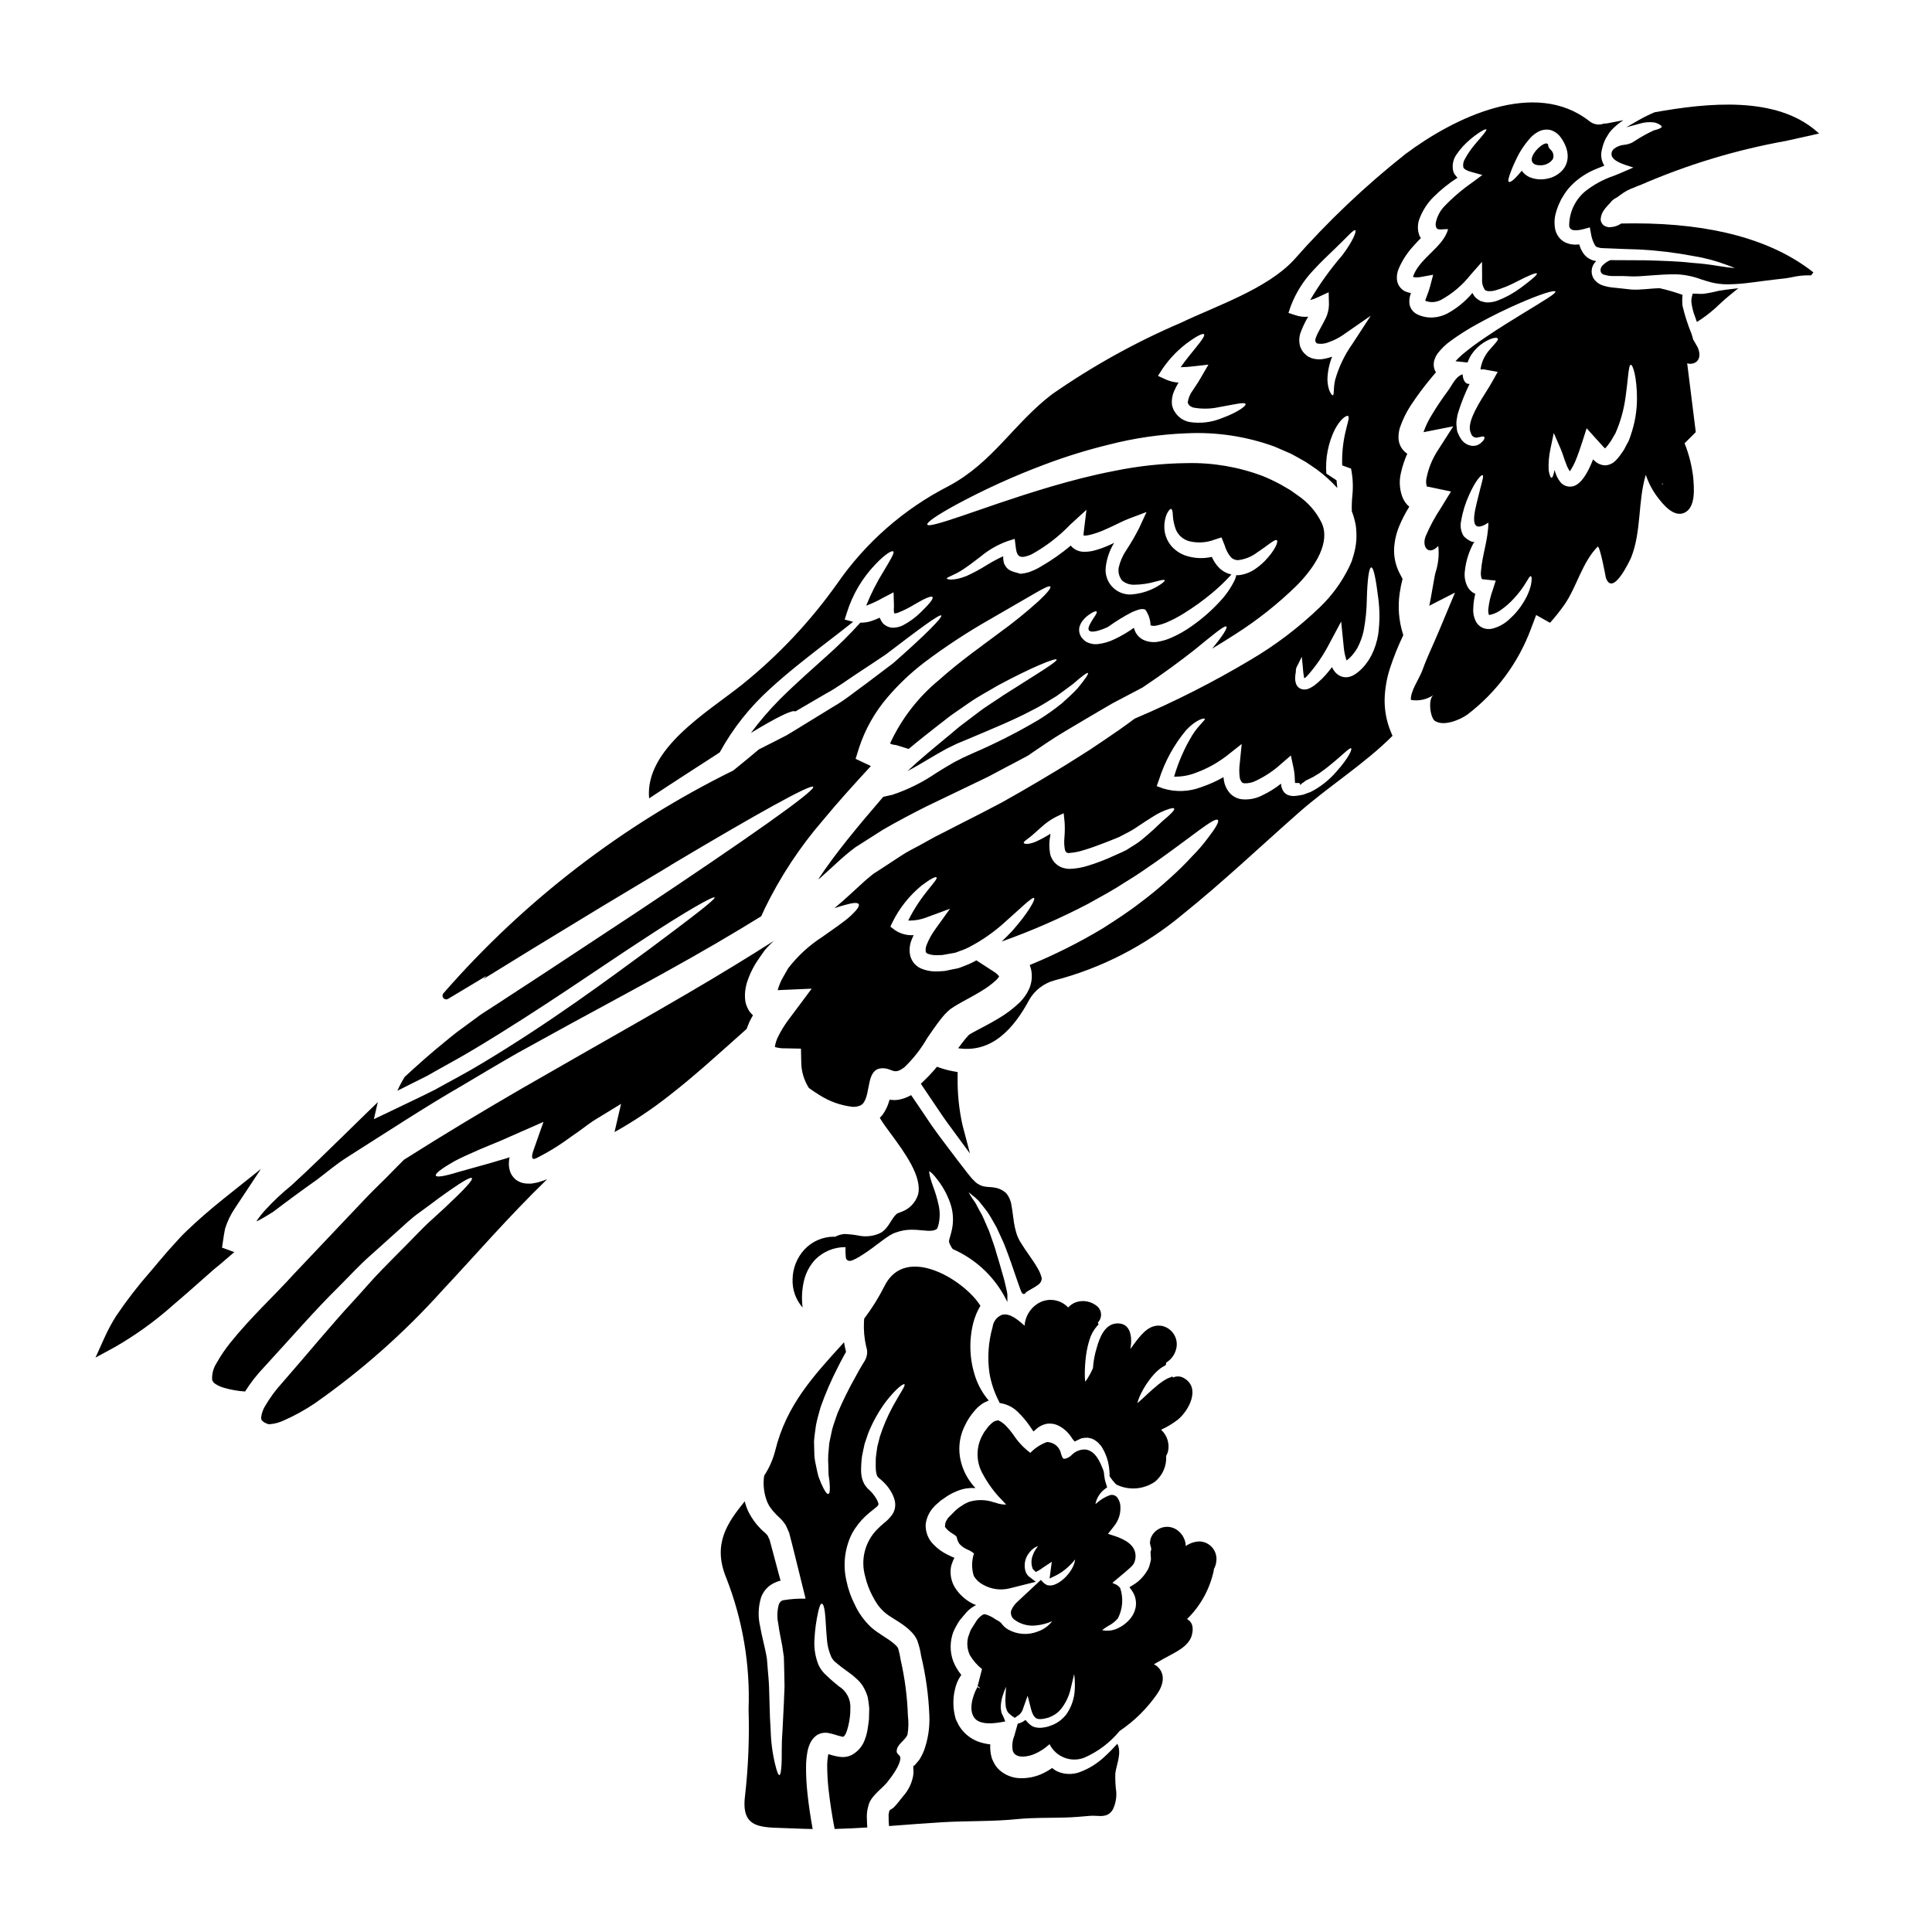 <?xml version="1.0" encoding="UTF-8"?>
<!-- Uploaded to: SVG Repo, www.svgrepo.com, Generator: SVG Repo Mixer Tools -->
<svg fill="#000000" width="800px" height="800px" version="1.1" viewBox="144 144 512 512" xmlns="http://www.w3.org/2000/svg">
 <g>
  <path d="m396.02 442.85 5.035 6.848-1.969-7.477v-0.004c-0.949-4.227-1.387-8.551-1.301-12.883v-1.227l-1.211-0.215c-1.129-0.207-2.238-0.492-3.32-0.859l-0.961-0.332-0.648 0.789h-0.004c-0.855 1-1.766 1.953-2.723 2.859l-0.887 0.859 2.16 3.207c1.27 1.902 2.519 3.758 3.766 5.574 0.676 0.977 1.367 1.914 2.062 2.859z"/>
  <path d="m382.93 465.14h-0.023c-0.223 0.105-0.453 0.195-0.691 0.27-0.227 0.055-0.438 0.16-0.617 0.309-0.355 0.324-0.672 0.691-0.938 1.094-0.395 0.633-0.812 1.266-1.203 1.855l-0.188 0.266-0.004-0.004c-0.223 0.344-0.488 0.656-0.785 0.938l-0.762 0.664-0.789 0.395c-1.742 0.73-3.668 0.902-5.512 0.492-1.203-0.219-2.422-0.352-3.644-0.395-0.863 0.078-1.703 0.328-2.473 0.738-0.082 0-0.156-0.023-0.238-0.023v-0.004c-2.981-0.016-5.836 1.215-7.871 3.394-1.984 2.148-3.106 4.949-3.148 7.871-0.109 2.754 0.844 5.445 2.656 7.523-0.309-2.383-0.188-4.801 0.367-7.137 0.492-2.078 1.512-3.996 2.961-5.566 2.121-2.152 5.023-3.348 8.047-3.316-0.051 0.918-0.023 1.84 0.082 2.754 0.035 0.387 0.301 0.715 0.668 0.836 0.395 0.098 0.453 0.082 1.043-0.086 0.621-0.266 1.223-0.566 1.805-0.91 1.629-1.004 3.199-2.094 4.707-3.269 0.637-0.48 1.262-0.953 1.891-1.398 0.523-0.375 1.023-0.723 1.574-1.07 0.297-0.168 0.613-0.344 0.938-0.5l0.922-0.332h-0.004c1.094-0.375 2.234-0.59 3.391-0.629 1.168-0.023 2.34 0.035 3.504 0.172 1.734 0.172 2.914 0.203 3.66-0.395l0.117-0.09 0.047-0.145c0.07-0.219 0.141-0.418 0.234-0.66 0.461-1.746 0.496-3.578 0.109-5.344-0.371-1.719-0.867-3.406-1.492-5.047-0.277-0.789-0.516-1.449-0.656-2.023h-0.004c-0.207-0.637-0.332-1.301-0.371-1.969 0.098 0.023 0.508 0.191 1.477 1.324l0.273 0.348-0.004-0.004c1.625 1.953 2.898 4.172 3.758 6.559 0.836 2.266 1.027 4.715 0.559 7.086-0.117 0.621-0.328 1.348-0.492 1.922-0.312 1.066-0.395 1.355-0.254 1.621v0.023-0.004c0.059 0.266 0.168 0.516 0.32 0.742l0.074 0.137c0.129 0.281 0.285 0.543 0.477 0.789l0.176 0.125c5.68 2.512 10.391 6.793 13.438 12.203l0.926 1.77v-2c-0.062-0.488-0.152-0.969-0.27-1.449-0.082-0.312-0.164-0.691-0.254-1.086-0.102-0.469-0.211-0.949-0.312-1.32l-0.527-1.848c-0.547-1.93-1.055-3.707-1.555-5.301-0.395-1.461-0.848-2.719-1.285-3.938-0.227-0.621-0.445-1.215-0.648-1.848-0.301-0.648-0.562-1.277-0.82-1.887-0.367-0.863-0.707-1.676-1.09-2.434-0.543-0.973-1.18-2.09-1.68-3.094l-0.074-0.113c-0.52-0.754-0.945-1.371-1.258-1.887-0.234-0.367-0.395-0.641-0.508-0.852 0.195 0.137 0.453 0.324 0.789 0.594l-0.008 0.012c0.668 0.5 1.293 1.043 1.879 1.633 0.656 0.789 1.438 1.785 2.293 2.914 0.633 0.906 1.215 1.945 1.895 3.148l0.605 1.066c0.25 0.586 0.535 1.18 0.828 1.82 0.574 1.23 1.18 2.504 1.688 3.938 0.812 2.09 1.605 4.426 2.453 6.894l0.613 1.773c0.246 0.703 0.496 1.426 0.789 2.207l0.246 0.527c0.082 0.234 0.293 0.398 0.539 0.418 0.23 0.008 0.438-0.129 0.516-0.344 0.043-0.059 0.09-0.102 0.102-0.117l0.531-0.348c0.312-0.184 0.617-0.363 0.914-0.531 0.652-0.34 1.277-0.734 1.863-1.18 0.512-0.367 0.828-0.945 0.852-1.574v-0.109l-0.027-0.09c-0.23-0.895-0.59-1.75-1.062-2.539-0.629-1.113-1.402-2.223-2.215-3.402-0.789-1.113-1.574-2.266-2.394-3.606-0.461-0.77-0.824-1.598-1.074-2.465-0.238-0.824-0.43-1.664-0.574-2.516-0.098-0.648-0.184-1.285-0.262-1.906-0.117-0.941-0.234-1.824-0.395-2.637l0.004 0.004c-0.152-1.23-0.645-2.394-1.422-3.359-0.883-0.824-2.008-1.348-3.207-1.496-0.301-0.059-0.605-0.094-0.914-0.105-0.609-0.027-1.215-0.094-1.816-0.195-0.766-0.191-1.48-0.547-2.094-1.039l-0.316-0.312c-0.32-0.316-0.648-0.637-0.906-0.934-0.898-1.059-1.594-1.988-2.336-2.965-0.395-0.5-0.758-1.004-1.18-1.516-0.789-1.078-1.613-2.152-2.445-3.246-1.496-1.969-3.047-4.008-4.551-6.16-1.113-1.664-2.273-3.379-3.453-5.117l-1.969-2.894-0.395 0.195 0.008 0.004c-0.871 0.449-1.797 0.781-2.758 0.98-0.719 0.137-1.457 0.16-2.184 0.066l-0.383-0.059-0.117 0.395c-0.367 1.305-0.965 2.535-1.758 3.637l-0.246 0.273-0.473 0.531 0.188 0.309c0.711 1.18 1.75 2.574 2.856 4.07 3.5 4.758 8.289 11.27 7.086 15.984l-0.004-0.004c-0.668 2.106-2.277 3.777-4.352 4.527z"/>
  <path d="m203.54 478.01 2.555-2.191-3.254-1.18 0.223-1.516c0.168-1.215 0.367-2.481 0.59-3.543l0.004-0.004c0.598-1.906 1.469-3.715 2.59-5.371l6.914-10.438-9.781 7.812c-3.676 2.93-7.031 5.856-9.941 8.66-1.09 1.004-2.168 2.203-3.258 3.426-0.543 0.609-1.094 1.227-1.66 1.832l-2.312 2.699c-0.789 0.926-1.598 1.875-2.363 2.809l-0.004-0.004c-3.269 3.727-6.305 7.656-9.078 11.766-1.148 1.82-2.168 3.719-3.055 5.676l-2.402 5.332 5.137-2.789c5.566-3.199 10.781-6.969 15.566-11.25 2.336-1.969 4.723-4.07 7.086-6.176l3.676-3.238c0.852-0.652 1.664-1.367 2.769-2.312z"/>
  <path d="m440.11 606.12c-1.047 1.145-2.164 2.316-3.492 3.516l0.004-0.004c-1.895 1.766-4.121 3.133-6.547 4.023-1.801 0.641-3.769 0.613-5.551-0.074-0.613-0.25-1.184-0.602-1.68-1.043-0.715 0.496-1.465 0.938-2.242 1.324-2.098 1.051-4.438 1.516-6.777 1.348-1.477-0.125-2.898-0.633-4.125-1.477-0.684-0.465-1.285-1.043-1.781-1.707-0.445-0.668-0.812-1.387-1.094-2.137-0.336-1.176-0.469-2.398-0.395-3.617-1.074-0.105-2.133-0.348-3.148-0.711-1.473-0.547-2.801-1.426-3.875-2.574-0.523-0.566-0.984-1.191-1.371-1.859l-0.332-0.688-0.18-0.332-0.227-0.508h-0.004c-0.02-0.059-0.035-0.121-0.051-0.18l-0.074-0.281c-0.645-2.426-0.68-4.969-0.102-7.41 0.273-1.324 0.809-2.578 1.574-3.691 0.035-0.059 0.074-0.109 0.125-0.156-0.887-1.082-1.605-2.293-2.137-3.59-0.938-2.531-0.93-5.316 0.023-7.844 0.477-1.074 1.047-2.109 1.707-3.082 0.609-0.711 1.18-1.426 1.781-2.113h0.004c0.715-0.777 1.57-1.418 2.519-1.887-0.227-0.102-0.457-0.176-0.684-0.281l-0.004 0.004c-2.074-1.004-3.82-2.586-5.016-4.559-0.727-1.27-1.09-2.715-1.043-4.18 0.004-0.777 0.16-1.543 0.457-2.262 0.145-0.434 0.332-0.852 0.562-1.25-0.586-0.23-1.148-0.484-1.73-0.789l-0.004 0.004c-1.406-0.672-2.68-1.582-3.769-2.699-1.457-1.426-2.231-3.414-2.113-5.449 0.219-1.734 0.996-3.352 2.215-4.609l0.395-0.434 0.309-0.254 0.582-0.508 0.281-0.254 0.285-0.254 0.176-0.102 0.711-0.484v-0.004c0.883-0.656 1.84-1.203 2.852-1.633 0.969-0.457 1.996-0.773 3.055-0.938 0.77-0.105 1.543-0.129 2.316-0.082-0.438-0.461-0.848-0.953-1.219-1.473-1.488-1.988-2.477-4.305-2.879-6.75-0.477-2.992 0.051-6.055 1.5-8.711 0.172-0.391 0.375-0.766 0.613-1.121l0.512-0.816v0.004c0.188-0.293 0.391-0.574 0.609-0.844l0.895-1.07c0.309-0.367 0.66-0.699 1.043-0.992 0.387-0.344 0.812-0.641 1.27-0.891 0.395-0.176 0.762-0.355 1.18-0.531-1.57-1.836-2.773-3.953-3.543-6.246-1.543-4.609-1.738-9.566-0.562-14.285 0.391-1.535 0.992-3.008 1.785-4.383 0.027-0.051 0.078-0.098 0.129-0.176-4.078-6.648-19.738-16.531-25.395-5.32-1.527 3.055-3.336 5.961-5.398 8.68-0.008 0.273-0.035 0.547-0.078 0.816-0.109 2.227 0.09 4.453 0.586 6.625 0.379 1.043 0.34 2.191-0.102 3.207-0.176 0.402-0.391 0.785-0.637 1.145l-0.484 0.789c-0.508 0.816-1.043 1.836-1.527 2.723-1.809 3.184-3.43 6.473-4.863 9.84-0.484 1.477-1.016 2.852-1.375 4.148-0.254 1.328-0.586 2.574-0.789 3.719-0.102 1.18-0.199 2.238-0.281 3.234l0.004 0.004c-0.043 0.922-0.035 1.852 0.027 2.773 0.023 0.844 0.051 1.605 0.051 2.293 0.098 0.684 0.176 1.297 0.25 1.832 0.203 2.164 0.102 3.211-0.281 3.336-0.383 0.125-0.969-0.66-1.91-2.773-0.203-0.535-0.461-1.145-0.738-1.863-0.203-0.711-0.355-1.527-0.559-2.445l0.004 0.004c-0.25-1.004-0.422-2.023-0.512-3.055-0.023-1.121-0.047-2.363-0.098-3.719 0.074-1.324 0.305-2.754 0.508-4.305 0.281-1.527 0.762-3.106 1.223-4.809v-0.004c1.293-3.66 2.836-7.227 4.621-10.676 0.508-0.969 0.941-1.91 1.574-3.004 0.176-0.309 0.355-0.66 0.559-0.992v0.004c0.004-0.031-0.004-0.059-0.023-0.082-0.203-0.789-0.359-1.629-0.512-2.473-8.074 8.891-15.281 16.582-18.258 28.809-0.605 2.328-1.586 4.539-2.906 6.547-0.352 2.375-0.062 4.805 0.844 7.031 0.227 0.395 0.355 0.789 0.609 1.145l0.789 1.066h-0.004c0.641 0.75 1.328 1.457 2.062 2.113 0.566 0.559 1.062 1.184 1.477 1.863 0.281 0.637 0.559 1.27 0.844 1.91 0.281 1.07 0.531 2.113 0.816 3.148 1.246 5.043 2.418 9.805 3.543 14.312l-0.004-0.004c-2.012-0.043-4.023 0.102-6.008 0.434-0.609 0.203-0.789 0.508-1.07 1.07-0.473 1.684-0.527 3.461-0.156 5.168 0.254 1.969 0.688 3.898 1.047 5.832 0.148 0.969 0.305 1.938 0.434 2.957 0.023 0.941 0.051 1.859 0.074 2.754 0.027 1.758 0.078 3.465 0.102 5.047-0.074 1.551-0.125 3.031-0.176 4.406-0.129 2.754-0.254 5.172-0.359 7.258-0.332 4.203-0.125 7.055-0.254 8.965-0.129 1.914-0.281 2.801-0.559 2.856-0.281 0.051-0.637-0.766-1.094-2.648-0.738-2.996-1.148-6.062-1.227-9.145-0.152-2.113-0.25-4.562-0.305-7.285-0.051-1.375-0.078-2.824-0.129-4.352-0.051-1.527-0.227-3.109-0.355-4.762-0.051-0.844-0.129-1.707-0.203-2.574-0.125-0.789-0.281-1.656-0.484-2.547-0.395-1.836-0.918-3.793-1.301-5.988h0.004c-0.633-2.59-0.543-5.305 0.258-7.848 0.637-1.723 1.953-3.113 3.641-3.844 1.574-0.684 1.375-0.434 1.527-0.508-0.016-0.062-0.043-0.121-0.078-0.176-0.027-0.051-0.203-0.762-0.203-0.762l-0.395-1.453c-0.484-1.812-0.992-3.691-1.504-5.629-0.254-0.918-0.508-1.887-0.762-2.828v-0.004c-0.172-0.32-0.324-0.652-0.457-0.992-0.152-0.227-0.324-0.441-0.512-0.637-1.984-1.625-3.594-3.66-4.723-5.961-0.375-0.836-0.676-1.707-0.895-2.598-4.609 5.707-8.633 11.359-4.863 20.375v0.004c4.32 11.062 6.32 22.895 5.883 34.762 0.234 7.652-0.078 15.312-0.941 22.922-1.18 9.371 4.887 8.227 13.062 8.633 1.629 0.078 3.258 0.129 4.863 0.152-0.609-3.309-1.07-6.473-1.402-9.602l0.004 0.004c-0.258-2.344-0.375-4.699-0.355-7.059 0.012-1.219 0.125-2.438 0.332-3.641 0.145-0.875 0.41-1.723 0.789-2.523 0.41-0.855 1.043-1.586 1.832-2.113 0.941-0.539 2.047-0.711 3.106-0.484 0.527 0.105 1.043 0.238 1.555 0.395l0.816 0.254c0.484 0.125 0.918 0.254 1.18 0.309 0.129 0.023 0.102 0.023 0.152 0 1.02 0.023 2.09-4.996 1.969-7.438 0.184-2.398-1-4.691-3.059-5.934-1.016-0.867-2.086-1.707-3.031-2.648l-0.711-0.66c-0.227-0.23-0.508-0.586-0.762-0.895-0.441-0.582-0.793-1.227-1.043-1.91-0.746-2.043-1.051-4.223-0.895-6.391 0.125-2.441 0.461-4.871 0.996-7.258 0.332-1.453 0.609-2.117 0.941-2.117 0.332 0 0.609 0.664 0.816 2.191 0.203 1.527 0.254 3.938 0.535 7.086h-0.004c0.102 1.68 0.504 3.324 1.184 4.863 0.191 0.355 0.422 0.688 0.684 0.992 0.152 0.125 0.23 0.227 0.434 0.395l0.664 0.535c0.867 0.738 1.859 1.43 3.004 2.266 0.637 0.453 1.238 0.949 1.809 1.48 0.715 0.617 1.332 1.34 1.832 2.137 0.523 0.887 0.938 1.836 1.223 2.828 0.184 0.969 0.316 1.945 0.395 2.926-0.023 0.969-0.051 1.969-0.074 2.957-0.129 0.918-0.203 1.781-0.395 2.824v0.004c-0.199 1.16-0.551 2.289-1.043 3.359-0.707 1.422-1.852 2.582-3.258 3.316-0.949 0.43-2 0.578-3.031 0.43-0.688-0.098-1.371-0.242-2.039-0.43l-0.816-0.254c-0.176-0.027-0.078 0-0.125 0h-0.078c0 0.074-0.074 0.508-0.074 0.508v-0.004c-0.152 0.902-0.223 1.812-0.207 2.727 0.016 2.137 0.148 4.269 0.395 6.394 0.359 3.184 0.895 6.648 1.574 10.164 2.902-0.078 5.777-0.203 8.66-0.395-0.051-0.84-0.129-1.969-0.129-2.953 0-0.914 0.133-1.824 0.395-2.699 0.535-2.574 3.285-4.305 4.941-6.238 1.18-1.48 3.691-4.762 3.543-6.691-0.051-0.559-0.969-0.867-0.969-1.574 0-1.938 2.262-2.824 2.879-4.484h-0.004c0.273-1.641 0.309-3.316 0.102-4.969-0.168-5.016-0.816-10.004-1.938-14.898-0.141-0.988-0.355-1.969-0.637-2.926-0.113-0.262-0.277-0.496-0.484-0.691-0.328-0.344-0.684-0.656-1.066-0.938-1.402-1.148-3.617-2.242-5.633-4-1.816-1.707-3.285-3.746-4.328-6.012-1.027-2.012-1.773-4.152-2.219-6.367-0.961-4.207-0.43-8.621 1.5-12.48 0.949-1.703 2.152-3.246 3.566-4.582 1.301-1.223 2.906-2.316 3.285-2.801v-0.004c0.117-0.133 0.172-0.309 0.156-0.484-0.121-0.445-0.301-0.875-0.535-1.273-0.613-1.043-1.395-1.977-2.32-2.754-0.316-0.352-0.609-0.727-0.863-1.121-0.223-0.418-0.41-0.852-0.562-1.301-0.211-0.754-0.32-1.535-0.328-2.316 0-1.281 0.082-2.559 0.246-3.828 0.203-1.18 0.484-2.289 0.711-3.363 0.359-1.02 0.691-1.988 0.996-2.906l0.004 0.004c1.172-2.887 2.703-5.617 4.555-8.125 2.93-3.793 4.723-4.887 4.969-4.684 0.355 0.332-0.895 1.934-3.082 5.879v0.004c-1.379 2.547-2.519 5.215-3.414 7.973-0.203 0.867-0.434 1.754-0.688 2.699-0.125 0.941-0.281 1.91-0.395 2.953 0 1.969-0.254 4.66 0.84 5.348 0.309 0.281 0.918 0.762 1.504 1.375 0.59 0.613 1.109 1.285 1.555 2.012 0.531 0.828 0.918 1.742 1.145 2.699 0.281 1.316-0.012 2.691-0.812 3.769-0.59 0.773-1.273 1.469-2.039 2.062-0.582 0.469-1.133 0.973-1.656 1.504-3.379 3.293-4.66 8.184-3.336 12.711 0.406 1.762 1.039 3.465 1.887 5.066 0.426 0.848 0.914 1.664 1.449 2.445 0.527 0.703 1.125 1.352 1.781 1.934 1.301 1.18 3.234 2.039 5.512 3.769 0.555 0.43 1.082 0.898 1.574 1.402 0.645 0.641 1.168 1.391 1.551 2.215 0.492 1.344 0.844 2.734 1.047 4.152 1.25 5.195 1.98 10.5 2.188 15.84 0.137 3.184-0.359 6.359-1.453 9.348-0.344 0.855-0.77 1.676-1.27 2.445l-1.352 1.574v-0.152h-0.102l-0.074 0.285 0.023 0.891v-0.004c0.051 0.543 0.023 1.094-0.078 1.629-0.375 1.98-1.281 3.82-2.625 5.324l-1.402 1.754c-0.152 0.203-0.609 0.738-1.043 1.18l0.004 0.004c-0.289 0.246-0.594 0.469-0.918 0.66l-0.152 0.027-0.25 0.559c0.023 0.461-0.18 0.434-0.102 1.223l-0.004 0.004c-0.012 0.84 0.02 1.684 0.102 2.519 4.559-0.332 9.141-0.711 13.828-0.992 6.801-0.434 13.598-0.152 20.375-0.867 4.148-0.395 8.324-0.281 12.504-0.395 2.215-0.074 4.406-0.25 6.621-0.457 1.754-0.152 3.719 0.535 5.195-0.711 0.312-0.273 0.578-0.59 0.789-0.945 0.695-1.438 1.012-3.035 0.918-4.633-0.223-1.652-0.309-3.32-0.254-4.988 0.34-2.469 1.758-5.336 0.543-7.816z"/>
  <path d="m342.6 414.83c0.281-0.609 0.609-1.18 0.941-1.777h-0.004c-0.324-0.293-0.625-0.617-0.887-0.969-0.527-0.781-0.902-1.652-1.102-2.574-0.109-0.688-0.152-1.387-0.125-2.086 0.055-1.07 0.242-2.129 0.559-3.148 0.27-0.832 0.586-1.648 0.945-2.445 0.332-0.738 0.789-1.574 1.094-2.117 0.816-1.324 1.758-2.648 2.648-3.898v0.004c0.738-0.879 1.539-1.703 2.394-2.469-3.363 2.137-6.918 4.356-10.672 6.648-15.844 9.676-35.145 20.371-56.258 32.547-10.059 5.832-20.469 12.07-31.074 18.793-1.426 1.43-2.981 2.981-4.66 4.723-1.574 1.574-3.309 3.207-5.094 5.07-1.781 1.863-3.668 3.867-5.703 6.012-4.07 4.309-8.672 9.164-13.801 14.57-5.117 5.68-11.359 11.359-16.836 18.211-1.336 1.664-2.527 3.438-3.566 5.297-0.859 1.312-1.273 2.867-1.18 4.434 0.125 0.414 0.383 0.77 0.738 1.016 0.723 0.492 1.52 0.863 2.363 1.098 1.832 0.535 3.723 0.871 5.629 0.992 1.484-2.359 3.211-4.562 5.144-6.57 7.359-8.027 13.621-15.23 19.559-21.066 2.93-2.93 5.512-5.754 8.152-8.098 2.641-2.344 5.016-4.512 7.207-6.473 2.191-1.961 4.074-3.766 6.012-5.144s3.59-2.648 5.07-3.742c5.93-4.305 8.633-5.902 8.961-5.453 0.332 0.453-1.781 2.801-7.055 7.742-1.328 1.223-2.856 2.598-4.559 4.176s-3.465 3.516-5.512 5.555c-2.047 2.039-4.254 4.305-6.691 6.773s-4.863 5.375-7.641 8.379c-5.578 5.988-11.586 13.348-18.793 21.598v0.004c-1.738 1.891-3.269 3.969-4.559 6.188-0.535 0.879-0.883 1.863-1.02 2.883-0.027 0.762 0.051 0.789 0.457 1.18 0.152 0.074 0.254 0.203 0.434 0.305 0.176 0.098 0.434 0.18 0.637 0.285v-0.004c0.094 0.059 0.199 0.102 0.309 0.129h0.148c0.051-0.004 0.105 0.004 0.152 0.023l0.332-0.023c1.211-0.117 2.391-0.445 3.492-0.969 2.871-1.262 5.625-2.781 8.227-4.535 12.395-8.676 23.762-18.742 33.871-30 8.504-9.055 17.289-19.285 27.734-29.418l-0.84 0.332-1.684 0.535c-0.559 0.129-1.094 0.203-1.629 0.309v-0.004c-0.52 0.031-1.035 0.023-1.551-0.023-0.953-0.086-1.863-0.441-2.625-1.02-0.723-0.594-1.262-1.379-1.551-2.266-0.348-1.195-0.375-2.461-0.078-3.668-0.281 0.102-0.586 0.203-0.84 0.281-1.914 0.562-3.644 1.07-5.223 1.527-3.148 0.871-5.629 1.574-7.59 2.117-3.82 1.18-5.68 1.426-5.902 0.941-0.223-0.484 1.145-1.629 4.785-3.742 1.836-0.996 4.254-2.062 7.285-3.391 1.504-0.637 3.148-1.301 4.992-2.062 1.754-0.762 3.664-1.605 5.731-2.523l5.731-2.519-2.141 6.086c-0.152 0.461-0.332 0.918-0.484 1.379v-0.004c-0.137 0.375-0.246 0.758-0.332 1.145-0.082 0.281-0.09 0.582-0.023 0.867 0.031 0.133 0.121 0.246 0.242 0.305 0.125 0.062 0.27 0.062 0.391 0.004 0.137-0.035 0.27-0.078 0.395-0.133l0.762-0.395h0.004c2.394-1.227 4.699-2.621 6.898-4.176 1.18-0.867 2.445-1.73 3.719-2.621 0.637-0.484 1.27-0.945 1.938-1.43 0.734-0.508 1.219-0.918 2.363-1.629l6.828-4.176-1.73 7.477-0.004 0.004c5.055-2.824 9.875-6.039 14.422-9.617 6.496-5.019 13.164-11.102 20.578-17.711 0.23-0.625 0.484-1.234 0.742-1.852z"/>
  <path d="m569.4 199.23c0.344-0.43 0.711-0.844 1.098-1.234l0.309-0.332h-0.004c0.312-0.434 0.715-0.797 1.184-1.059 0.188-0.125 0.387-0.238 0.594-0.336 0.305-0.227 0.602-0.453 0.965-0.703 1.055-0.793 2.231-1.422 3.481-1.855 0.441-0.176 0.867-0.355 1.27-0.539h0.004c0.105-0.016 0.211-0.047 0.309-0.09 12.41-5.414 25.41-9.355 38.734-11.746 2.586-0.57 5.184-1.137 7.797-1.738l0.945-0.215-0.73-0.637c-10.754-9.281-28.5-7.559-42.867-4.996-0.754 0.316-1.625 0.715-2.656 1.234-0.516 0.266-1.035 0.543-1.574 0.855l-3.293 1.898 3.668-0.992-0.004-0.004c1.246-0.363 2.551-0.461 3.836-0.285 1.414 0.395 1.926 0.934 1.918 1.16 0 0.043-0.074 0.422-2.125 0.949h-0.004c-1.68 0.777-3.305 1.672-4.859 2.684l-0.855 0.531c-0.645 0.312-1.336 0.516-2.051 0.59-1.004 0.07-1.965 0.438-2.754 1.059-0.523 0.418-0.77 1.09-0.641 1.746 0.375 1.496 2.926 2.363 5.762 3.215l-3.234 1.406c-0.637 0.262-1.273 0.523-1.922 0.789v-0.004c-2.746 0.926-5.312 2.316-7.59 4.109-2.754 2.297-4.32 5.719-4.258 9.305 0.246 0.641 0.367 0.754 0.973 0.957l0.141 0.039c0.879 0.078 1.766-0.012 2.609-0.258l1.746-0.473 0.312 1.711c0.172 1.125 0.559 2.207 1.145 3.184 0.082 0.125 0.215 0.211 0.359 0.234l0.094 0.098 0.906 0.227c0.531 0.039 1.18 0.098 2 0.098 2.934 0.129 5.762 0.23 8.41 0.309 4.769 0.258 9.516 0.836 14.207 1.727 3.027 0.484 6 1.277 8.871 2.363l0.176 0.062c0.891 0.328 1.504 0.574 1.934 0.762-0.469-0.031-1.137-0.094-2.09-0.215-0.645-0.078-1.375-0.191-2.184-0.324v0.004c-2.348-0.402-4.711-0.684-7.086-0.844-3.519-0.426-7.668-0.543-12.477-0.676l-9.055-0.043-0.207 0.047c-0.711 0.312-1.355 0.762-1.898 1.316-0.312 0.289-0.516 0.676-0.57 1.098-0.055 0.395 0.066 0.793 0.332 1.086l0.375 0.277 0.031-0.031c0.895 0.312 1.84 0.457 2.789 0.426h0.969 1.531c0.395 0 0.789 0.031 1.207 0.051 0.422 0.02 0.918 0.039 1.406 0.051 1.336 0 2.824-0.125 4.41-0.246 2.144-0.164 4.594-0.352 7.086-0.312h-0.004c2.234 0.094 4.438 0.547 6.531 1.336 0.789 0.242 1.574 0.5 2.402 0.727l-0.004 0.004c1.57 0.41 3.188 0.605 4.812 0.582 2.113-0.039 4.227-0.211 6.32-0.512l3.062-0.395c1.844-0.23 3.676-0.465 5.512-0.656 0.328-0.027 0.973-0.141 1.758-0.285 1.723-0.41 3.492-0.59 5.262-0.531l0.609-0.789c-10.902-8.621-26.84-12.988-47.445-12.988-1.027 0-2.07 0.012-3.125 0.035v0.004c-0.07-0.008-0.141-0.008-0.211 0h-0.133l-0.117 0.07c-0.824 0.539-1.773 0.848-2.758 0.895h-0.582c-0.234-0.051-0.469-0.117-0.695-0.195l-0.203-0.113h-0.004c-0.293-0.133-0.535-0.352-0.703-0.625-0.242-0.316-0.379-0.699-0.395-1.094 0.035-0.941 0.363-1.844 0.941-2.586z"/>
  <path d="m554.29 182.62c0.016-0.062 0.016-0.129 0-0.191-0.031-0.18-0.16-0.332-0.336-0.391-0.395-0.172-1.379 0.367-1.969 0.926-0.973 0.844-2.465 2.586-1.969 3.84 0.27 0.66 0.973 0.996 2.113 0.996h0.332c1.203-0.039 2.324-0.629 3.039-1.602l0.062-0.129c0.309-0.887 0.027-1.871-0.703-2.461-0.277-0.27-0.477-0.613-0.57-0.988z"/>
  <path d="m597.76 221.46c-0.465 0.109-1.07 0.207-1.66 0.305l-0.547 0.09c-0.543 0.043-1.094 0.043-1.637 0l-1.328-0.047-0.203 0.746c-0.117 0.445-0.172 0.902-0.164 1.359 0.156 1.449 0.512 2.871 1.055 4.227l0.414 1.18 1.043-0.664c1.77-1.191 3.426-2.543 4.953-4.035 0.789-0.73 1.574-1.453 2.394-2.121l2.594-2.117-3.328 0.395h-0.004c-1.207 0.148-2.402 0.375-3.582 0.684z"/>
  <path d="m592.73 234.04c-0.148-0.516-0.301-1.039-0.445-1.535-0.988-2.402-1.789-4.883-2.394-7.41-0.113-0.98-0.113-1.973 0-2.957-1.973-0.707-3.988-1.293-6.031-1.754-2.422 0.023-4.891 0.484-7.387 0.355-0.918-0.074-1.754-0.203-2.598-0.281-0.844-0.074-1.652-0.176-2.418-0.254-0.895-0.082-1.773-0.262-2.629-0.535-1.031-0.32-1.922-0.984-2.519-1.883-0.887-1.504-0.59-3.426 0.715-4.586-0.285-0.078-0.586-0.129-0.895-0.203-0.586-0.207-1.137-0.508-1.629-0.891-0.477-0.398-0.879-0.883-1.18-1.43l-0.395-0.734-0.25-0.664v-0.004c-0.066-0.164-0.117-0.332-0.156-0.508-0.746 0.098-1.5 0.082-2.242-0.051-0.977-0.156-1.883-0.59-2.621-1.246-0.719-0.688-1.23-1.562-1.477-2.523-0.305-1.379-0.289-2.805 0.051-4.176 0.285-1.172 0.703-2.309 1.246-3.387l0.176-0.395 0.125-0.254 0.051-0.074 0.102-0.152 0.395-0.66 0.004-0.004c0.273-0.457 0.57-0.898 0.891-1.324 0.727-0.945 1.555-1.809 2.473-2.57 1.652-1.371 3.512-2.473 5.508-3.258 0.688-0.285 1.328-0.535 1.969-0.789-0.785-1.223-1.031-2.715-0.688-4.125 0.152-0.738 0.254-0.996 0.395-1.477 0.137-0.48 0.434-1.098 0.664-1.605 0.281-0.434 0.559-0.895 0.816-1.328 0.254-0.434 0.609-0.734 0.918-1.117h-0.004c0.887-0.91 1.879-1.711 2.953-2.391-1.477 0.281-2.902 0.559-4.227 0.816v-0.004c-0.301 0.074-0.609 0.102-0.918 0.074-1.312 0.496-2.785 0.254-3.871-0.637-14.469-11.359-35.816-0.992-48.852 8.789h0.004c-10.66 8.445-20.539 17.832-29.52 28.043-7.133 7.664-20.656 12.176-29.852 16.578-12.016 5.144-23.477 11.504-34.203 18.973-10.215 7.816-15.66 18.082-27.43 24.344-11.812 6.047-21.941 14.922-29.492 25.828-7.113 10.02-15.57 19.008-25.137 26.715-9.121 7.309-25.875 16.988-24.707 30.203 6.727-4.457 12.914-8.426 18.188-11.84v0.004c0.172-0.129 0.348-0.25 0.531-0.359 3.469-6.332 7.984-12.031 13.348-16.863 4.812-4.406 9.398-7.918 13.164-10.871 3.793-2.883 6.773-5.246 8.863-6.879h0.004c-0.062 0.004-0.121-0.004-0.18-0.023l-2.09-0.559 0.637-2.012h0.004c1.496-4.715 4.055-9.023 7.477-12.594 2.519-2.672 4.379-3.793 4.762-3.441 0.383 0.355-0.762 2.242-2.523 5.172-1.816 2.922-3.379 6-4.66 9.195 1.48-0.543 2.91-1.207 4.281-1.988l2.981-1.555 0.102 3.543c0.023 0.457-0.074 1.043-0.023 1.402l0.074 0.508c0 0.051 0.023 0.078 0 0.129 0.309 0.008 0.621-0.039 0.918-0.133 1.574-0.617 3.09-1.379 4.531-2.266 2.621-1.551 4.457-2.363 4.723-1.91 0.27 0.453-0.867 1.836-3.148 4.051-1.422 1.395-3.047 2.566-4.812 3.488-0.699 0.312-1.449 0.504-2.215 0.562-0.527 0.039-1.059-0.039-1.551-0.23-0.574-0.215-1.09-0.562-1.504-1.016-0.301-0.445-0.566-0.914-0.789-1.402-0.898 0.434-1.836 0.789-2.797 1.066-0.762 0.176-1.539 0.262-2.32 0.258-2.793 3.098-5.762 6.043-8.887 8.812-3.566 3.234-7.894 6.981-12.379 11.434-2.785 2.797-5.363 5.793-7.719 8.965 6.852-4.152 11.133-6.266 11.77-5.68l8.023-4.688c3.184-1.703 5.902-3.793 8.559-5.512 2.652-1.715 5.172-3.438 7.434-4.941 8.762-6.691 14.242-10.773 14.645-10.289 0.406 0.484-4.406 5.32-12.684 12.594-2.242 1.68-4.66 3.516-7.285 5.512-2.672 1.887-5.371 4.18-8.559 6.016-3.148 1.91-6.418 3.938-9.84 6.035-0.867 0.508-1.703 1.02-2.598 1.574-0.891 0.457-1.805 0.918-2.723 1.402-1.527 0.762-3.082 1.551-4.637 2.344-2.012 1.703-4.289 3.582-6.809 5.613v-0.004c-29.258 14.402-55.367 34.469-76.805 59.043-0.238 0.289-0.289 0.691-0.133 1.031 0.156 0.344 0.496 0.566 0.871 0.574 0.18 0 0.355-0.047 0.508-0.141l10.203-6.121c-0.293 0.289-0.586 0.59-0.875 0.879 4.434-2.727 8.719-5.367 12.859-7.922 6.602-4.019 12.871-7.824 18.758-11.414l18.105-10.855v-0.031c23.062-13.754 37.168-21.578 37.715-20.727 0.637 0.996-17.215 13.574-46.582 33.109-7.394 4.875-15.465 10.199-24.125 15.906-4.328 2.824-8.836 5.754-13.449 8.785-1.18 0.762-2.344 1.504-3.516 2.266l-0.434 0.309-0.148 0.102c-0.047 0.02-0.09 0.043-0.129 0.074l-0.84 0.637-1.707 1.246c-1.145 0.84-2.316 1.68-3.465 2.547-1.145 0.867-2.188 1.754-3.285 2.648-3.543 2.856-7.055 5.984-10.594 9.246l0.004 0.004c-0.727 1.176-1.375 2.398-1.938 3.664 2.547-1.27 5.172-2.598 7.871-3.938 4.051-2.344 8.328-4.582 12.594-7.156 17.711-10.629 33.109-21.496 44.543-28.93 11.414-7.516 18.77-11.668 19.074-11.207 0.305 0.461-6.414 5.578-17.344 13.727-10.977 8.051-26.133 19.328-44.082 30.102-4.301 2.625-8.66 4.863-12.809 7.184-4.254 2.141-8.43 4.074-12.379 5.988l-3.691 1.754 0.918-4 0.148-0.531c-2.93 2.824-5.856 5.676-8.836 8.609-4.586 4.457-9.055 8.887-14.168 13.547-2.418 1.961-4.691 4.098-6.801 6.394-0.887 0.957-1.695 1.988-2.414 3.082 0.305-0.152 0.609-0.281 0.918-0.434 1.18-0.637 2.394-1.375 3.59-2.141 3.844-2.93 7.719-5.777 11.586-8.504 2.598-1.969 4.941-4 7.969-5.93 10.57-6.691 20.633-13.32 30.664-19.102 5.019-2.957 9.754-5.832 14.617-8.586 4.762-2.625 9.391-5.172 13.883-7.641 9.012-4.918 17.344-9.371 24.906-13.574 10.059-5.551 18.641-10.598 25.672-14.957l0.945-2.062v-0.004c4.106-8.426 9.285-16.285 15.406-23.379 4.254-5.144 8.586-9.883 12.711-14.367-0.152-0.074-0.309-0.152-0.484-0.227l-3.566-1.68 0.918-2.957c1.621-4.914 4.191-9.461 7.562-13.383 2.898-3.387 6.141-6.461 9.68-9.168 5.586-4.211 11.441-8.059 17.523-11.512 4.941-2.852 8.836-5.094 11.484-6.648 2.648-1.555 4.176-2.312 4.434-1.969 0.254 0.348-0.789 1.652-3.059 3.793-3.332 3.012-6.824 5.832-10.465 8.457-4.559 3.441-10.289 7.41-16.047 12.555-5.512 4.551-9.926 10.289-12.91 16.785 0.32 0.137 0.652 0.246 0.992 0.328 0.25-0.004 0.5 0.031 0.738 0.102l3.207 0.996c2.723-2.293 5.422-4.379 7.945-6.367 1.453-1.07 2.547-2.062 4.152-3.148 1.352-0.941 2.672-1.859 3.938-2.723 2.547-1.781 5.246-3.148 7.512-4.535 9.375-5.043 15.41-7.387 15.664-6.926 0.305 0.535-5.297 3.867-14.109 9.473-2.137 1.504-4.535 2.879-7.004 4.812-1.223 0.941-2.523 1.91-3.844 2.906-1.121 0.789-2.547 2.137-3.871 3.18-2.699 2.242-5.512 4.535-8.328 7.031-0.789 0.711-1.574 1.43-2.363 2.164 1.781-0.918 3.516-1.938 5.246-2.981 1.73-1.043 3.465-2.035 5.223-3.004 0.891-0.434 1.754-0.844 2.621-1.273 0.867-0.355 1.73-0.711 2.574-1.07 6.75-2.852 12.734-5.293 17.523-7.871 2.418-1.18 4.43-2.574 6.297-3.668 1.703-1.246 3.184-2.289 4.406-3.234 2.316-2.035 3.719-3.078 3.938-2.879 0.215 0.199-0.762 1.629-2.727 4.027-1.043 1.145-2.496 2.496-4.176 3.996l-0.004-0.004c-1.977 1.602-4.051 3.074-6.215 4.406-5.613 3.316-11.434 6.266-17.422 8.84l-2.519 1.145c-0.816 0.395-1.629 0.844-2.445 1.246-1.574 0.895-3.148 1.863-4.863 2.934-3.547 2.418-7.41 4.328-11.484 5.68l-2.398 0.531c-3.18 3.695-6.391 7.477-9.547 11.414-2.648 3.336-5.273 6.801-7.668 10.418 0.152-0.102 0.309-0.203 0.484-0.309 1.73-1.527 3.465-3.148 5.297-4.812 0.867-0.762 1.758-1.574 2.723-2.316l0.762-0.586 0.359-0.281 0.102-0.074 0.281-0.203 0.176-0.102 1.402-0.891c1.863-1.18 3.695-2.363 5.512-3.516 3.797-2.215 7.894-4.356 11.645-6.242 3.766-1.805 7.434-3.59 11.02-5.293 1.758-0.867 3.492-1.68 5.195-2.5 1.707-0.914 3.391-1.805 5.07-2.695 1.969-0.996 3.82-2.016 5.68-3.008 0.176-0.125 0.332-0.254 0.535-0.395 2.496-1.68 5.512-3.82 9.168-5.988 3.656-2.164 7.82-4.66 12.43-7.332 2.672-1.426 5.348-2.824 8.125-4.277 5.652-3.793 10.234-7.207 13.703-9.934 5.144-4.199 8.023-6.621 8.504-6.188 0.332 0.281-0.941 2.422-3.816 5.856 1.969-1.18 3.938-2.422 5.93-3.691h-0.004c5.984-3.785 11.551-8.191 16.605-13.145 4.945-5.019 8.887-11.461 6.496-16.555-1.418-2.894-3.57-5.371-6.238-7.18l-2.09-1.48-2.547-1.477v0.004c-1.52-0.828-3.082-1.566-4.684-2.219-6.422-2.43-13.254-3.598-20.121-3.438-6.453 0.066-12.883 0.758-19.199 2.059-6.016 1.145-11.562 2.625-16.633 4.102-10.113 2.981-18.207 5.934-23.863 7.844-5.656 1.91-8.887 2.856-9.117 2.289-0.227-0.562 2.473-2.469 7.766-5.348 7.519-4.047 15.305-7.578 23.305-10.57 5.555-2.098 11.234-3.859 17.004-5.269 6.734-1.734 13.633-2.742 20.582-3.008 7.938-0.395 15.879 0.801 23.352 3.516 0.969 0.434 1.938 0.844 2.93 1.273l1.453 0.633 1.453 0.789 2.57 1.453 2.801 1.91c1.973 1.453 3.797 3.102 5.438 4.918-0.051-0.688-0.129-1.352-0.203-2.039l-2.699-1.781h-0.004c-0.301-4.035 0.48-8.082 2.269-11.715 1.527-2.856 3.059-3.769 3.492-3.543 0.508 0.309-0.254 2.09-0.766 4.562h-0.004c-0.617 2.801-0.883 5.664-0.785 8.531l2.344 0.844-0.004-0.004c0.477 2.32 0.598 4.699 0.359 7.055-0.145 1.414-0.195 2.836-0.152 4.254 0.465 1.195 0.812 2.434 1.043 3.695 0.176 1.324 0.227 2.664 0.152 3.996-0.098 1.285-0.328 2.559-0.688 3.797l-0.535 1.781-0.734 1.629h-0.004c-1.945 3.965-4.574 7.551-7.769 10.598-5.559 5.348-11.723 10.023-18.375 13.93-9.844 5.875-20.082 11.062-30.641 15.535-1.27 0.945-2.621 1.938-4 2.906-2.519 1.73-5.144 3.543-7.918 5.371-2.801 1.758-5.703 3.644-8.762 5.477s-6.266 3.769-9.523 5.629c-1.629 0.918-3.309 1.863-4.992 2.828-1.754 0.918-3.543 1.859-5.348 2.797-3.543 1.812-7.184 3.644-10.875 5.555-1.91 0.918-3.566 1.938-5.371 2.906s-3.59 1.836-5.398 3.055c-1.812 1.219-3.641 2.363-5.477 3.594l-1.402 0.891-0.102 0.074c-0.023 0.027-0.305 0.23-0.305 0.23l-0.562 0.457c-0.762 0.609-1.555 1.301-2.344 2.039-2.242 2.012-4.535 4.25-7.184 6.414 0.996-0.332 1.91-0.609 2.676-0.816 2.164-0.633 3.488-0.734 3.766-0.25 0.281 0.484-0.484 1.574-2.137 3.106s-4.41 3.363-7.477 5.555c-3.488 2.238-6.566 5.062-9.094 8.352-0.535 0.918-1.066 1.887-1.629 2.856-0.332 0.684-0.508 1.066-0.711 1.602-0.176 0.461-0.309 0.918-0.434 1.328l9.016-0.395-5.477 7.336-0.945 1.27h0.004c-0.891 1.227-1.68 2.519-2.363 3.871-0.496 0.93-0.832 1.938-0.988 2.981 0.926 0.27 1.887 0.391 2.852 0.355l4.074 0.078 0.074 3.488c0 2.465 0.707 4.879 2.039 6.953 0.816 0.586 1.707 1.18 2.754 1.836 2.668 1.715 5.691 2.793 8.844 3.148 0.672 0.027 1.34-0.086 1.965-0.336 0.457-0.199 0.836-0.551 1.07-0.992 1.703-2.754 0.66-8.684 4.633-8.887 2.906-0.152 3.059 2.012 6.039-0.281v0.004c2.379-2.289 4.422-4.906 6.062-7.769 1.07-1.527 2.113-3.106 3.438-4.812 0.332-0.434 0.688-0.867 1.121-1.352 0.176-0.199 0.559-0.586 0.844-0.867l0.305-0.25 0.129-0.129 0.305-0.254 0.129-0.074c1.18-0.84 2.035-1.27 2.953-1.805 1.781-0.969 3.492-1.887 5.07-2.856l-0.008-0.004c1.461-0.844 2.82-1.855 4.051-3.008 0.273-0.277 0.516-0.586 0.715-0.918-0.406-0.477-0.875-0.887-1.402-1.219l-4.641-3.012c-0.957 0.543-1.953 1.012-2.981 1.398-0.586 0.227-1.219 0.484-1.805 0.684-0.562 0.102-1.121 0.23-1.68 0.336-0.559 0.102-1.145 0.25-1.707 0.355l-0.305 0.051h-0.129l-0.25 0.027-0.484 0.023h-0.004c-0.332 0.043-0.664 0.062-0.996 0.051-1.559 0.07-3.113-0.227-4.535-0.863-1.48-0.73-2.508-2.141-2.754-3.773-0.18-1.285-0.012-2.594 0.484-3.793 0.152-0.395 0.332-0.789 0.512-1.18-1.75 0.125-3.492-0.344-4.945-1.328l-1.219-0.918 0.586-1.246c1.844-3.707 4.453-6.984 7.648-9.617 2.266-1.73 3.742-2.469 3.977-2.215 0.633 0.637-3.977 4.305-7.477 11.461h-0.004c1.68 0.043 3.348-0.254 4.91-0.863l6.164-2.266-3.898 5.422h0.004c-0.941 1.277-1.715 2.672-2.293 4.152-0.223 0.539-0.312 1.125-0.254 1.707 0.078 0.332 0.102 0.395 0.512 0.633 0.816 0.297 1.68 0.43 2.547 0.395l1.375-0.051 1.73-0.309 1.707-0.305c0.484-0.152 0.891-0.359 1.352-0.512v0.004c0.91-0.297 1.785-0.68 2.621-1.145 3.188-1.688 6.156-3.758 8.836-6.164 4.723-4.176 7.566-7.055 8.051-6.648 0.395 0.332-1.527 3.898-5.902 8.812-0.816 0.867-1.73 1.758-2.699 2.699h-0.004c7.883-2.801 15.562-6.152 22.973-10.031 3.488-1.938 6.824-3.742 9.777-5.707 3.059-1.805 5.731-3.742 8.227-5.449 9.73-6.875 15.535-11.922 16.328-11.02 0.395 0.395-0.559 2.086-2.648 4.785-1.254 1.684-2.625 3.273-4.102 4.762-1.91 2.078-3.926 4.062-6.035 5.938-2.535 2.316-5.188 4.5-7.945 6.543-2.93 2.289-6.297 4.457-9.84 6.723-6.18 3.707-12.625 6.941-19.289 9.68 0.125 0.395 0.254 0.762 0.359 1.18 0.395 1.801 0.176 3.684-0.613 5.348-0.594 1.238-1.391 2.367-2.363 3.336-1.746 1.68-3.688 3.144-5.781 4.359-1.863 1.117-3.719 2.086-5.422 2.981-0.844 0.434-1.707 0.918-2.117 1.18-0.023 0.023-0.281 0.227-0.281 0.227-0.047 0.062-0.098 0.121-0.152 0.176-0.227 0.254-0.508 0.562-0.762 0.867-0.582 0.738-1.219 1.555-1.836 2.394 8.941 1.328 14.75-5.195 18.895-12.938h-0.004c1.453-2.453 3.797-4.25 6.543-5.016 12.453-3.223 24.039-9.164 33.922-17.398 10.727-8.609 20.684-18.082 30.996-27.16 7.894-6.953 17.348-12.84 24.754-20.273l-0.508-1.223c-1.109-2.731-1.645-5.66-1.574-8.605 0.086-2.738 0.559-5.445 1.402-8.047 0.984-3.012 2.168-5.957 3.543-8.812l-0.102-0.332c-1.098-3.484-1.391-7.172-0.859-10.785 0.184-1.277 0.441-2.543 0.766-3.793l-0.766-1.441c-1.062-2.039-1.57-4.32-1.477-6.621 0.117-2.027 0.574-4.023 1.348-5.902 0.75-1.793 1.648-3.523 2.676-5.172-0.152-0.125-0.332-0.281-0.484-0.434-0.531-0.566-0.965-1.223-1.273-1.938-0.844-2.129-0.992-4.469-0.434-6.691 0.383-1.707 0.938-3.371 1.656-4.965-1.332-0.871-2.188-2.309-2.316-3.898-0.051-0.953 0.051-1.91 0.305-2.832 0.828-2.457 2.004-4.781 3.492-6.906 1.301-1.938 2.621-3.691 3.973-5.371 0.738-0.918 1.453-1.758 2.164-2.598-0.082-0.105-0.16-0.215-0.23-0.332-0.426-0.918-0.496-1.957-0.203-2.926 0.129-0.332 0.254-0.664 0.395-0.969l0.434-0.688h-0.004c1.004-1.328 2.203-2.488 3.562-3.441 2.156-1.562 4.402-2.992 6.727-4.277 4.25-2.363 7.992-4.125 11.051-5.477 6.164-2.699 9.703-3.742 9.906-3.258 0.203 0.484-2.906 2.316-8.586 5.781-2.797 1.73-6.297 3.844-10.188 6.496l0.008-0.004c-2.059 1.371-4.039 2.848-5.934 4.434-0.633 0.547-1.227 1.133-1.781 1.754l3.207 0.332c0.262-0.75 0.609-1.469 1.043-2.137 0.852-1.262 1.953-2.332 3.234-3.148 2.164-1.352 3.465-1.426 3.719-1.094 0.305 0.395-0.816 1.43-2.113 2.957v-0.004c-1.328 1.465-2.188 3.293-2.469 5.25l0.484 0.023h-0.004c0.082-0.043 0.168-0.062 0.258-0.051l3.832 0.695-1.324 2.363c-0.586 1.051-1.199 2.066-1.836 3.055-2.879 4.484-5.07 8.609-3.938 10.824l0.008-0.004c0.082 0.41 0.336 0.766 0.695 0.977 0.355 0.215 0.789 0.27 1.188 0.145 0.816-0.176 1.426-0.395 1.629-0.125s0.023 0.816-0.895 1.629h0.004c-0.281 0.207-0.578 0.387-0.891 0.535-0.457 0.164-0.941 0.23-1.426 0.203-1.195-0.137-2.269-0.801-2.926-1.809-0.332-0.484-0.605-1.008-0.82-1.555l-0.148-0.332v0.004c-0.035-0.094-0.059-0.188-0.078-0.281v-0.102l-0.051-0.254c-0.023-0.305-0.051-0.633-0.102-0.992l-0.004-0.004c-0.066-0.656-0.031-1.32 0.102-1.965 0.078-0.664 0.23-1.312 0.461-1.938 0.793-2.469 1.762-4.879 2.902-7.207-1.352 0.18-1.805-1.453-1.836-2.519-1.832 0.484-2.824 2.93-3.844 4.277-1.527 2.062-2.953 4.176-4.277 6.363v0.004c-0.926 1.473-1.684 3.047-2.266 4.688 0.074-0.023 0.148-0.023 0.25-0.051l7.641-1.504-4.25 6.625c-1.344 2.121-2.293 4.465-2.801 6.926-0.207 0.785-0.188 1.617 0.051 2.394l0.023 0.023c0.102-0.023 0.129 0.027 0.254 0.051h0.004c0.18 0 0.359 0.023 0.535 0.078l5.578 1.18-2.648 4.328-0.004 0.004c-1.59 2.387-2.953 4.922-4.074 7.562-1.07 2.902 0.867 5.195 3.363 2.519 0.262 2.387 0.012 4.805-0.742 7.086-0.281 0.895-1.5 8.688-1.68 8.789l6.852-3.492-4.305 10.293c-1.426 3.438-3.082 6.773-4.328 10.262-0.789 2.191-3.258 5.629-3.055 7.871 2.141 0.375 4.34-0.121 6.113-1.379-1.707 0.945-0.996 6.141 0.254 6.953 2.344 1.527 6.621-0.285 8.559-1.656v0.004c7.695-5.848 13.566-13.766 16.922-22.828l1.352-3.59 3.668 2.062c1.387-1.547 2.68-3.168 3.871-4.867 3.234-4.723 4.66-11.156 8.738-15.285 0.582-0.582 2.164 8.078 2.188 8.18 1.781 5.269 6.34-4.484 6.723-5.375 2.734-6.875 1.75-14.938 3.867-21.871 0.695 2.109 1.734 4.094 3.07 5.871 1.438 1.891 4.273 5.481 7.133 4.199 3.148-1.406 2.559-6.805 2.363-9.367-0.359-3.106-1.129-6.148-2.289-9.055l2.797-2.797 0.168-0.172-2.277-18.223 0.004-0.004c0.438 0.133 0.898 0.16 1.348 0.082 2.164-0.441 2.219-2.688 1.414-4.328-0.352-0.691-0.777-1.352-1.152-2zm-139.55 46.242c0.484-0.969 0.895-1.477 1.18-1.398 0.289 0.078 0.434 0.684 0.457 1.754v0.004c0.082 1.281 0.359 2.539 0.812 3.742 0.664 1.52 1.988 2.648 3.594 3.059 2.172 0.52 4.453 0.383 6.547-0.395l1.934-0.637 0.816 2.039 0.102 0.309-0.004-0.004c0.324 1.039 0.844 2.008 1.531 2.852 0.5 0.559 1.223 0.867 1.969 0.84 1.832-0.215 3.574-0.918 5.043-2.039 2.981-1.969 4.723-3.641 5.219-3.234 0.434 0.336-0.434 2.676-3.281 5.578-0.809 0.809-1.695 1.535-2.648 2.168-1.234 0.812-2.637 1.324-4.102 1.5-0.238 0.016-0.477 0.016-0.715 0-0.094 0.477-0.25 0.941-0.461 1.379-1 2.043-2.305 3.922-3.867 5.578-2.246 2.449-4.754 4.644-7.481 6.543-1.641 1.18-3.398 2.188-5.246 3.004-1.055 0.488-2.168 0.848-3.309 1.07-1.492 0.352-3.059 0.172-4.434-0.508-0.797-0.43-1.449-1.086-1.879-1.883-0.199-0.391-0.355-0.801-0.461-1.227-1.613 1.152-3.324 2.16-5.117 3.008-1.438 0.711-2.992 1.16-4.586 1.324-0.91 0.074-1.824-0.094-2.648-0.484-0.414-0.18-0.777-0.449-1.07-0.789l-0.281-0.309-0.094-0.113c-0.027 0-0.102-0.125-0.152-0.176l-0.051-0.078-0.152-0.332h-0.004c-0.395-0.742-0.477-1.613-0.227-2.418 0.18-0.57 0.465-1.105 0.84-1.574 0.504-0.633 1.105-1.18 1.781-1.629 1.07-0.734 1.707-0.918 1.887-0.734 0.176 0.18-0.176 0.816-0.844 1.781-0.379 0.555-0.719 1.133-1.016 1.734-1.656 3.414 4.023 1.016 4.941 0.508 2-1.445 4.106-2.742 6.297-3.875 0.969-0.355 2.473-1.18 3.543-0.633 0.852 1.219 1.328 2.66 1.371 4.148 0.512 0.152 1.055 0.168 1.574 0.051 0.836-0.172 1.656-0.418 2.445-0.734 1.637-0.688 3.219-1.508 4.723-2.449 2.637-1.629 5.16-3.441 7.543-5.426 1.605-1.34 3.125-2.777 4.559-4.301 0.23-0.25 0.395-0.457 0.586-0.637-1.199-0.254-2.301-0.836-3.184-1.68-0.855-0.855-1.539-1.867-2.012-2.981-2.402 0.551-4.914 0.398-7.231-0.434-1.379-0.535-2.602-1.402-3.566-2.519-0.801-0.984-1.359-2.148-1.629-3.391-0.32-1.66-0.16-3.379 0.457-4.953zm-53.922 14.594c1.324-0.867 2.824-1.988 4.66-3.414l-0.004 0.004c2.121-1.77 4.535-3.148 7.133-4.074l1.859-0.586c0.535 3.766 0.152 6.012 4.535 4.074l-0.004-0.004c3.773-2.086 7.207-4.731 10.188-7.844l4.305-3.938-0.715 5.828v0.004c-0.051 0.293-0.066 0.594-0.051 0.895-0.004 0.035 0.004 0.07 0.027 0.102 0.051 0 0.125 0.023 0.254 0.023 0.484-0.016 0.961-0.086 1.426-0.203 1.164-0.297 2.305-0.68 3.414-1.148 1.121-0.484 2.266-1.016 3.391-1.551 1.121-0.535 2.137-1.07 3.59-1.629l4.586-1.73-2.039 4.406-0.004-0.004c-1.008 1.969-2.121 3.883-3.336 5.731-0.957 1.406-1.641 2.977-2.012 4.633-0.195 1.219 0.137 2.461 0.918 3.418 0.875 0.719 1.977 1.109 3.109 1.094 1.98-0.02 3.953-0.312 5.856-0.867 1.402-0.359 2.188-0.562 2.289-0.332 0.102 0.23-0.484 0.789-1.781 1.551v0.004c-1.926 1.148-4.07 1.879-6.297 2.141-2.047 0.344-4.133-0.312-5.617-1.762-1.48-1.449-2.18-3.523-1.883-5.574 0.277-2.184 1.008-4.281 2.141-6.16 0.008-0.039 0.023-0.078 0.055-0.102-0.434 0.199-0.844 0.434-1.301 0.609-1.312 0.602-2.68 1.086-4.078 1.453-0.832 0.215-1.688 0.316-2.547 0.301-1.289 0.027-2.531-0.5-3.41-1.449-0.035-0.07-0.078-0.141-0.129-0.203-2.508 2.113-5.203 3.996-8.047 5.629-0.996 0.594-2.051 1.082-3.148 1.453-0.656 0.199-1.332 0.328-2.012 0.391h-0.254l-0.359-0.125-0.434-0.129c-0.281-0.074-0.531-0.125-0.84-0.227v-0.004c-0.367-0.113-0.727-0.258-1.07-0.43-0.469-0.262-0.863-0.637-1.145-1.098-0.152-0.223-0.281-0.461-0.395-0.711-0.051-0.203-0.078-0.395-0.125-0.562-0.062-0.301-0.098-0.609-0.102-0.918v-0.43c-1.512 0.695-2.973 1.484-4.383 2.363-1.699 1.066-3.473 2.019-5.297 2.856-3.363 1.348-5.172 0.941-5.246 0.711-0.148-0.402 1.887-0.809 4.332-2.465zm68.488-40.039-0.004 0.004c-2.699 1.102-5.648 1.445-8.531 0.996-0.496-0.098-0.977-0.262-1.43-0.484l-0.734-0.395c-0.273-0.207-0.539-0.43-0.785-0.664-0.203-0.227-0.559-0.582-0.637-0.711l-0.305-0.484-0.18-0.25-0.004-0.004c-0.113-0.203-0.207-0.418-0.277-0.637-0.145-0.324-0.238-0.668-0.281-1.02-0.117-1.172 0.062-2.352 0.523-3.43 0.348-0.816 0.758-1.609 1.227-2.363-1.172-0.074-2.32-0.359-3.391-0.836l-2.062-0.945 1.145-1.781v-0.004c1.98-2.938 4.484-5.484 7.391-7.512 2.039-1.426 3.387-2.035 3.668-1.73 0.285 0.305-0.535 1.555-2.09 3.441-1.094 1.402-2.672 3.184-4.102 5.297v-0.004c1.082-0.02 2.16-0.098 3.234-0.227l4.125-0.461-2.086 3.59c-0.762 1.352-1.453 2.242-2.09 3.262-0.695 0.922-1.145 2.008-1.301 3.148v0.098c-0.023-0.023 0.027 0.051 0.027 0.051l0.051 0.129 0.305 0.484c0.102 0.203 0.102 0.051 0.152 0.102 0.051 0.051 0.027 0.051 0.051 0.102l0.281 0.125v0.008c0.184 0.133 0.391 0.227 0.609 0.277 2.234 0.414 4.531 0.379 6.75-0.102 4.176-0.738 6.875-1.426 7.086-0.84 0.207 0.512-2.031 2.195-6.336 3.773zm34.613-19.637-0.004 0.004c-2.047 2.883-3.578 6.098-4.535 9.5-0.535 2.394-0.176 3.898-0.609 4.051-0.227 0.125-1.379-1.273-1.43-4.254 0.062-2.055 0.484-4.078 1.246-5.984-0.648 0.246-1.324 0.434-2.008 0.559-1.133 0.25-2.309 0.195-3.414-0.152l-0.992-0.457c-0.363-0.27-0.703-0.57-1.02-0.895l-0.395-0.484-0.125-0.176v-0.027l-0.051-0.047-0.051-0.129-0.152-0.281-0.227-0.508h-0.004c-0.391-1.277-0.348-2.648 0.125-3.898 0.535-1.422 1.191-2.793 1.969-4.098-1.098 0.113-2.211-0.008-3.258-0.359l-1.969-0.637 0.66-1.934c1.332-3.438 3.312-6.586 5.836-9.273 2.164-2.363 4.176-4.227 5.809-5.805 3.18-3.031 4.992-5.219 5.422-4.887 0.332 0.25-0.586 2.824-3.465 6.621l0.004-0.004c-3.188 3.691-6.035 7.664-8.508 11.867 0.68-0.164 1.34-0.402 1.969-0.711l2.93-1.352 0.074 3.148c-0.004 1.469-0.383 2.914-1.094 4.199-0.891 1.781-1.859 3.285-2.316 4.562h-0.004c-0.168 0.371-0.23 0.777-0.176 1.18h0.027l0.281 0.395c0.051 0.027 0.074 0.051 0.125 0.078 1.102 0.211 2.238 0.07 3.258-0.395 1.223-0.426 2.387-1.008 3.465-1.73l7.516-5.223zm-48.543 124.88c-0.484 0.484-1.121 0.941-1.836 1.602-0.711 0.66-1.477 1.43-2.363 2.242-0.887 0.816-2.035 1.781-3.207 2.754s-2.496 1.652-3.871 2.57l-0.125 0.078-0.332 0.148-0.281 0.129-0.562 0.281-1.145 0.508c-0.789 0.359-1.602 0.715-2.418 1.07l0.004 0.004c-1.73 0.738-3.5 1.387-5.301 1.938-1.652 0.539-3.375 0.832-5.117 0.867-0.594-0.039-1.184-0.148-1.754-0.332l-0.254-0.102c-0.18-0.074-0.348-0.16-0.512-0.258-0.277-0.148-0.531-0.328-0.766-0.535-0.883-0.742-1.484-1.766-1.703-2.898-0.27-1.535-0.254-3.109 0.051-4.637 0.023-0.203 0.051-0.359 0.074-0.559-1.273 0.801-2.602 1.516-3.973 2.137-1.969 0.789-2.981 0.586-3.109 0.309-0.176-0.359 0.918-0.918 2.141-1.969 0.66-0.586 1.504-1.324 2.445-2.164v-0.004c1.172-1.086 2.481-2.016 3.898-2.754l2.09-0.992 0.25 2.473c0.078 1.312 0.059 2.625-0.051 3.938-0.117 1.094-0.074 2.203 0.129 3.285 0.125 0.395 0.25 0.586 0.395 0.66 0 0.051 0.102 0.051 0.129 0.074l0.023 0.027h0.027c0 0.023-0.012 0.039-0.027 0.055 0.055-0.043 0.125-0.043 0.18 0l0.281 0.074c0.051 0.027 0.027-0.023 0.051-0.023 0.023 0 0-0.027 0.078-0.027 1.289-0.086 2.562-0.332 3.793-0.738 1.68-0.484 3.336-1.098 4.941-1.707 1.602-0.609 3.059-1.18 4.484-1.781 1.402-0.762 2.856-1.426 4-2.164 1.145-0.738 2.188-1.453 3.148-2.086 1.047-0.688 2.012-1.273 2.856-1.781l-0.004-0.004c0.762-0.418 1.551-0.785 2.359-1.098 1.352-0.508 2.113-0.66 2.238-0.395 0.129 0.266-0.363 0.895-1.355 1.785zm44.34-11.586c-1.906 2.231-4.231 4.066-6.844 5.394-0.395 0.129-0.738 0.285-1.121 0.395l-0.559 0.227-0.152 0.051-0.309 0.078h-0.074l-0.332 0.074c-0.434 0.074-0.895 0.152-1.402 0.203l0.004 0.004c-0.727 0.098-1.465 0-2.141-0.277-0.57-0.25-1.027-0.695-1.297-1.254-0.191-0.371-0.324-0.77-0.395-1.18-0.023-0.176-0.039-0.355-0.047-0.535-1.492 1.191-3.117 2.207-4.84 3.031-1.73 0.93-3.699 1.312-5.652 1.098-1.305-0.184-2.488-0.859-3.312-1.887-0.715-0.914-1.18-2-1.348-3.148-0.051-0.281-0.078-0.559-0.102-0.816v0.004c-1.879 1.074-3.856 1.961-5.906 2.648-3.227 1.234-6.777 1.359-10.082 0.355l-1.703-0.633 0.582-1.629v-0.004c1.52-4.824 3.969-9.305 7.211-13.191 2.695-2.879 4.762-3.234 4.914-3.031 0.309 0.355-1.574 1.602-3.258 4.328h-0.004c-2.09 3.445-3.715 7.152-4.84 11.02 2.016 0.043 4.016-0.32 5.883-1.07 2.914-1.07 5.644-2.582 8.098-4.481l3.938-3.106-0.508 5.066c-0.176 1.23-0.184 2.481-0.027 3.719 0.047 0.445 0.211 0.867 0.484 1.223 0.027 0.047 0.078 0.125 0.102 0.176 0.055 0.016 0.109 0.043 0.152 0.078 0.051 0.102 0.281 0.078 0.395 0.152 1.133 0.066 2.262-0.18 3.266-0.715 2.41-1.152 4.644-2.652 6.617-4.457l2.547-2.188 0.688 3.207h0.004c0.211 1.012 0.328 2.047 0.352 3.082 0.027 0.332 0.027 0.711 0.051 0.969 0.348 0.035 0.695 0.043 1.043 0.027l0.285 0.176 0.051 0.395 0.582-0.582c0.395-0.102 0.738-0.637 1.121-0.738 0.586-0.281 1.145-0.559 1.68-0.816 0.586-0.359 1.145-0.688 1.68-1.02 1.047-0.762 2.039-1.453 2.856-2.164 3.414-2.754 5.195-4.723 5.578-4.434 0.348 0.262-0.797 2.711-3.906 6.176zm11.102-36.5c-0.305 1.969-0.914 3.879-1.805 5.656-0.281 0.484-0.562 1.043-0.867 1.477l-0.844 1.145c-0.77 0.965-1.691 1.797-2.723 2.473-0.523 0.332-1.102 0.566-1.707 0.688-0.832 0.148-1.688-0.004-2.418-0.43-0.859-0.508-1.52-1.289-1.887-2.219-0.254 0.332-0.484 0.633-0.762 0.965-1.152 1.477-2.488 2.797-3.977 3.938-0.402 0.281-0.828 0.527-1.27 0.738-0.633 0.316-1.359 0.391-2.039 0.203-0.738-0.215-1.316-0.793-1.527-1.527-0.145-0.41-0.211-0.84-0.207-1.273 0.004-0.59 0.062-1.18 0.184-1.758-0.043-0.633 0.125-1.258 0.48-1.785l1.098-2.238 0.281 2.754h-0.004c0.047 0.926 0.156 1.848 0.332 2.758 0.027 0.078 0.051 0.129 0.074 0.203 0.23-0.148 0.441-0.32 0.637-0.508 2.328-2.582 4.309-5.449 5.906-8.531l3.211-6.012 0.684 6.75c0.098 1.133 0.32 2.25 0.668 3.332 0.023 0.086 0.066 0.164 0.125 0.234 0.52-0.402 1-0.855 1.434-1.352l0.867-1.117 0.562-0.918h-0.004c0.727-1.383 1.266-2.856 1.605-4.379 0.539-2.812 0.828-5.668 0.863-8.535 0.129-5.043 0.562-8.352 1.18-8.352 0.617 0 1.223 3.082 1.859 8.227 0.406 3.117 0.402 6.277-0.012 9.395zm37.668-91.656c-1.867 1.383-3.914 2.508-6.086 3.332-0.355 0.137-0.719 0.238-1.094 0.309-0.398 0.105-0.809 0.16-1.223 0.152-0.48 0.047-0.965-0.004-1.426-0.152l-0.766-0.203c-0.25-0.152-0.48-0.309-0.711-0.457h-0.004c-0.473-0.312-0.867-0.73-1.145-1.227-0.102-0.141-0.188-0.293-0.258-0.457-1.883 2.254-4.184 4.125-6.773 5.512-1.18 0.59-2.473 0.93-3.793 0.992-1.406 0.062-2.805-0.227-4.074-0.84-1.055-0.516-1.809-1.496-2.039-2.648-0.121-0.883-0.035-1.781 0.258-2.625 0.051-0.125 0.074-0.227 0.125-0.355-0.531-0.094-1.055-0.246-1.551-0.457-1.219-0.605-2.035-1.797-2.164-3.152-0.078-0.945 0.07-1.895 0.434-2.773 0.949-2.238 2.281-4.301 3.934-6.09 0.66-0.734 1.301-1.449 1.988-2.113-0.199-0.242-0.355-0.52-0.461-0.812-0.492-1.445-0.445-3.019 0.129-4.434 0.805-2.09 2.035-3.992 3.613-5.578 1.949-1.949 4.102-3.684 6.422-5.168-0.199-0.184-0.379-0.391-0.535-0.609-0.312-0.367-0.527-0.805-0.637-1.273-0.301-1.484 0.02-3.023 0.891-4.258 1.07-1.57 2.367-2.981 3.844-4.184 2.363-1.934 3.898-2.699 4.078-2.469 0.18 0.23-0.918 1.5-2.824 3.715l-0.004 0.004c-1.121 1.285-2.098 2.695-2.906 4.203-0.387 0.648-0.516 1.422-0.355 2.164 0.152 0.395 0.867 0.816 1.914 1.121l3.106 0.867-2.648 1.969h-0.004c-2.734 1.902-5.269 4.078-7.562 6.492-1.113 1.227-1.859 2.738-2.152 4.371-0.051 2.293 1.328 1.402 3.309 1.531-1.398 4.785-7.086 7.332-9.117 12.043-0.086 0.211-0.141 0.434-0.152 0.66 0.688 0.098 1.383 0.082 2.062-0.047l3.234-0.586-0.844 3.207c-0.355 1.324-0.863 2.445-1.145 3.285-0.051 0.148-0.102 0.305-0.125 0.395 0.625 0.258 1.293 0.379 1.969 0.359 0.742-0.031 1.473-0.211 2.141-0.535 3.066-1.672 5.762-3.945 7.918-6.691l3.031-3.438 0.027 4.481c-0.102 1.035 0.16 2.07 0.738 2.934 0.395 0.434 1.504 0.457 2.598 0.199 2.016-0.578 3.961-1.371 5.809-2.359 3.231-1.656 5.219-2.5 5.371-2.164 0.156 0.332-1.383 1.645-4.363 3.859zm2.363-29.418c-0.766-0.359-1.43-0.898-1.938-1.574-0.027-0.051-0.027-0.102-0.051-0.125-0.574 0.719-1.188 1.41-1.836 2.062-0.789 0.789-1.453 1.094-1.656 0.867-0.203-0.227-0.047-0.762 0.254-1.758v-0.004c0.488-1.398 1.059-2.769 1.711-4.102 0.984-2.129 2.289-4.094 3.867-5.828 0.562-0.605 1.215-1.113 1.938-1.504 1.039-0.598 2.273-0.766 3.438-0.461 1.094 0.363 2.035 1.078 2.676 2.039 0.512 0.707 0.934 1.477 1.246 2.289l0.051 0.152 0.023 0.051 0.102 0.254 0.051 0.254 0.152 0.531 0.004 0.008c0.117 0.566 0.156 1.148 0.125 1.73-0.066 1.09-0.453 2.137-1.117 3.008-1.145 1.395-2.766 2.316-4.551 2.586-1.516 0.289-3.082 0.125-4.504-0.477zm-2.164 113.66h-0.004c-0.824 1.207-1.793 2.309-2.879 3.285-1.336 1.355-3.019 2.309-4.867 2.758-0.727 0.145-1.48 0.098-2.188-0.129-0.824-0.301-1.52-0.875-1.969-1.629-0.602-1.113-0.875-2.375-0.785-3.641 0.031-1.297 0.211-2.59 0.535-3.848-0.801-0.352-1.477-0.938-1.938-1.684-0.73-1.297-1.023-2.797-0.84-4.277 0.285-2.84 1.18-5.582 2.625-8.043-0.395 0.891-2.625-0.918-2.93-1.301-0.75-1.219-0.988-2.684-0.66-4.078 0.402-2.383 1.121-4.703 2.137-6.898 1.574-3.566 3.184-5.453 3.59-5.144 0.332 0.25-0.395 2.266-1.27 5.961-0.844 3.488-2.801 10.215 2.754 6.598-0.051 4.582-1.629 8.453-1.969 12.938v-0.004c-0.078 0.652-0.012 1.316 0.203 1.938 0.078 0.098 0.078 0.125 0.711 0.176l3.008 0.309-0.789 2.445h0.004c-0.59 1.617-0.988 3.301-1.18 5.012-0.066 0.523-0.023 1.051 0.125 1.555 0.023 0.078 0.125 0.102 0.281 0.078l-0.004 0.004c1.234-0.277 2.383-0.836 3.363-1.637 1.008-0.742 1.945-1.578 2.801-2.492 3.285-3.414 4.125-6.238 4.688-6.137 0.457 0.02 0.504 3.504-2.574 7.887zm37.473-32.43c0.023 0.145 0.043 0.289 0.066 0.43-0.102-0.156-0.184-0.328-0.281-0.492 0.07 0.023 0.141 0.047 0.215 0.062zm-8.438-12.754c-0.176 0.461-0.359 0.945-0.535 1.43-0.227 0.395-0.434 0.816-0.66 1.219l-0.332 0.637-0.152 0.309-0.051 0.074-0.125 0.227-0.102 0.152c-0.281 0.434-0.586 0.844-0.895 1.273l-0.008 0.008c-0.355 0.488-0.75 0.949-1.18 1.371-0.734 0.742-1.715 1.18-2.758 1.227-1.012-0.047-1.98-0.453-2.723-1.145-0.152-0.152-0.309-0.309-0.457-0.434-0.309 0.762-0.613 1.5-0.969 2.238-0.438 0.934-0.957 1.828-1.555 2.672-0.348 0.5-0.758 0.957-1.223 1.352-0.148 0.102-0.227 0.203-0.434 0.336-1.383 1-3.309 0.781-4.426-0.512-0.379-0.453-0.695-0.949-0.945-1.477-0.266-0.578-0.484-1.176-0.66-1.785 0 0.027-0.008 0.055-0.031 0.074-0.227 1.246-0.484 1.969-0.762 1.969-0.281 0-0.535-0.688-0.762-1.969-0.094-1.887 0.059-3.777 0.457-5.629l0.891-4.277 1.781 4.102c0.637 1.477 0.918 2.648 1.453 3.973 0.207 0.633 0.488 1.242 0.84 1.809 0.051 0.102 0.129 0.152 0.18 0.254v0.004c0.137-0.16 0.254-0.332 0.355-0.512 0.418-0.676 0.785-1.383 1.098-2.113 0.66-1.574 1.27-3.336 1.883-5.246l1.121-3.516 2.496 2.773c0.512 0.562 1.043 1.148 1.574 1.73 0.25 0.301 0.523 0.582 0.812 0.844 0.18-0.203 0.395-0.395 0.613-0.688 0.219-0.297 0.535-0.684 0.789-1.066l0.078-0.102c0.023-0.027 0.199-0.332 0.199-0.332l0.359-0.613c0.227-0.395 0.457-0.789 0.688-1.18l0.457-1.07 0.004-0.004c1.098-2.738 1.852-5.606 2.242-8.531 0.734-5.168 0.762-8.531 1.402-8.582 0.559 0 1.602 3.281 1.629 8.809 0.012 3.379-0.559 6.734-1.68 9.918z"/>
  <path d="m434.95 490.34c-1.59-1.465-3.863-1.934-5.902-1.207-0.754 0.297-1.426 0.762-1.969 1.363-2.148-2.281-5.633-2.672-8.234-0.926-1.941 1.301-3.172 3.43-3.328 5.762-1.836-1.66-4.012-3.481-6.039-2.871v0.004c-1.336 0.551-2.266 1.785-2.434 3.219-1.125 3.965-1.41 8.121-0.832 12.199 0.445 2.609 1.293 5.133 2.508 7.481l0.219 0.445 0.488 0.09h0.004c1.605 0.324 3.086 1.102 4.266 2.242 1.133 1.102 2.164 2.301 3.074 3.59l1.109 1.637 0.844-0.754c0.781-0.676 1.734-1.129 2.754-1.309 1.117-0.137 2.246 0.074 3.234 0.609 1.465 0.805 2.68 1.996 3.516 3.441l0.59 0.668 0.789-0.395v0.004c0.324-0.172 0.656-0.328 0.996-0.465 0.559-0.121 1.129-0.176 1.699-0.156 0.531 0.078 1.051 0.234 1.535 0.465 0.395 0.227 0.77 0.488 1.113 0.785 0.324 0.344 0.617 0.664 0.844 0.918 1.316 1.996 2.078 4.305 2.211 6.691 0.039 0.328 0.051 0.664 0.043 0.996v0.27l0.062 0.105v0.09c0.508 0.742 1.078 1.441 1.711 2.082 3.312 1.633 7.25 1.34 10.285-0.766 2.012-1.672 3.106-4.207 2.938-6.82 0.188-0.328 0.34-0.672 0.457-1.027 0.531-2.148-0.164-4.418-1.801-5.902 1.535-0.699 2.984-1.566 4.328-2.582 3.07-2.426 6.316-8.637 1.621-11.156-0.863-0.488-1.914-0.52-2.805-0.078l-0.109-0.297-1.012 0.395c-0.148 0.047-0.289 0.109-0.426 0.176-0.684 0.363-1.332 0.785-1.938 1.262l-0.309 0.23c-1.18 0.945-2.231 1.906-3.125 2.734l-0.395 0.375c-0.703 0.656-1.527 1.426-2.125 1.902h0.004c0.238-0.934 0.586-1.832 1.031-2.684 0.746-1.48 1.648-2.879 2.688-4.172l0.176-0.207v-0.004c0.637-0.777 1.355-1.484 2.148-2.106 0.336-0.25 0.691-0.473 1.059-0.672l0.434-0.23 0.078-0.488v-0.176c1.301-0.785 2.25-2.043 2.644-3.512 0.375-1.32 0.188-2.734-0.516-3.914-0.703-1.176-1.859-2.012-3.199-2.312-3.148-0.555-5.137 1.84-6.875 4.055-0.531 0.672-1 1.391-1.516 2.07 0.516-2.785 0.289-6.871-3.453-6.793-3.348 0.07-4.723 3.836-5.473 6.484h0.004c-0.543 1.75-0.875 3.559-0.996 5.391-0.398 0.91-0.859 1.789-1.383 2.633-0.191 0.336-0.422 0.648-0.684 0.934-0.027-0.273-0.043-0.598-0.059-0.871l-0.027-0.391c-0.039-1.887 0.066-3.773 0.316-5.648 0.188-1.438 0.5-2.856 0.934-4.238 0.395-1.312 1.066-2.531 1.969-3.566l0.418-0.449-0.188-0.488-0.004 0.004c1.141-1.152 1.148-3.008 0.012-4.168z"/>
  <path d="m461.86 552.5c-1.297 0.035-2.555 0.461-3.613 1.215-0.062-1.906-1.129-3.641-2.805-4.559-1.242-0.656-2.719-0.707-4.004-0.141-1.289 0.566-2.246 1.691-2.602 3.051-0.031 0.199-0.043 0.398-0.035 0.598l-0.102 0.086 0.082 0.293c0.02 0.277 0.086 0.551 0.191 0.809 0.027 0.156 0.055 0.316 0.078 0.395l0.055 0.328-0.203 0.703 0.082 1.484 0.039 0.316-0.09 0.625c-0.098 0.441-0.219 0.879-0.34 1.312l0.004-0.004c-0.152 0.488-0.379 0.949-0.676 1.363-0.117 0.188-0.238 0.395-0.324 0.523h0.004c-0.719 1.047-1.613 1.961-2.644 2.699-0.238 0.164-0.5 0.336-0.738 0.477l-0.906 0.547 0.617 0.867c0.906 1.246 1.285 2.805 1.055 4.328-0.246 1.371-0.902 2.633-1.879 3.621-0.711 0.766-1.551 1.402-2.484 1.875-1.383 0.777-3.004 1.027-4.559 0.703 0.543-0.438 1.117-0.832 1.723-1.18 0.949-0.48 1.789-1.148 2.473-1.969 1.277-2.481 1.496-5.375 0.602-8.016-0.395-0.523-0.934-0.918-1.551-1.125-0.152-0.07-0.363-0.164-0.523-0.254 0.422-0.367 1.09-0.918 1.66-1.391 2.859-2.363 3.852-3.238 4.102-3.898 0.516-1.133 0.516-2.434 0-3.566-1.137-2.363-4.469-3.387-6.922-4.133l1.508-1.914h-0.004c1.402-1.648 2.027-3.82 1.723-5.961-0.129-0.645-0.398-1.254-0.789-1.785-0.512-0.621-1.375-0.832-2.117-0.52-1.215 0.465-2.336 1.148-3.301 2.019l-0.336 0.273c0-0.094 0.031-0.199 0.055-0.32 0.367-1.492 1.246-2.809 2.488-3.719l0.551-0.395-0.457-1.461c-0.109-0.363-0.188-0.734-0.23-1.109l-0.043-0.27c-0.066-0.449-0.117-0.789-0.137-1.18l-0.215-0.68c-0.789-1.969-1.969-4.969-4.644-5.328h-0.004c-1.363-0.066-2.691 0.453-3.644 1.43-0.48 0.492-1.09 0.844-1.758 1.012-0.508 0.062-0.629 0.035-1.086-1.266-0.32-1.828-1.914-3.156-3.769-3.148-1.652 0.605-3.148 1.586-4.363 2.856-1.656-1.227-3.094-2.723-4.254-4.426-0.723-1.066-1.547-2.066-2.453-2.981-0.367-0.332-0.762-0.629-1.184-0.895-0.117-0.059-0.215-0.102-0.301-0.137l-0.148-0.148h-0.395l-0.543 0.121h0.004c0.086-0.031 0.176-0.047 0.266-0.047l-0.438 0.102-0.238 0.148c-0.293 0.168-0.559 0.379-0.789 0.629-0.109 0.109-0.242 0.234-0.348 0.332l0.004-0.004c-0.199 0.176-0.375 0.379-0.52 0.602l-0.688 0.926h-0.004c-0.125 0.137-0.227 0.293-0.301 0.461l-0.129 0.223v0.004c-2.019 3.312-2.051 7.473-0.082 10.816 1.352 2.508 3.051 4.809 5.055 6.832l0.375 0.395c0.238 0.246 0.496 0.52 0.734 0.789h-0.055l-0.215-0.07-0.227 0.035-0.004-0.004c-0.809-0.039-1.605-0.207-2.359-0.492l-0.43-0.105c-2.144-0.746-4.473-0.777-6.637-0.098l-0.441 0.203c-0.48 0.188-0.934 0.441-1.344 0.75-0.738 0.441-1.418 0.973-2.023 1.574l-1.723 1.738-0.207 0.359-0.004 0.004c-0.395 0.527-0.594 1.176-0.559 1.836l-0.031 0.184 0.207 0.199v0.004c0.195 0.281 0.426 0.535 0.691 0.75 0.367 0.316 0.762 0.598 1.18 0.844 0.363 0.188 0.691 0.434 0.973 0.727 0.055 0.148 0.102 0.297 0.141 0.449 0.113 0.562 0.348 1.09 0.691 1.547 0.625 0.664 1.387 1.184 2.234 1.52 0.527 0.219 1.02 0.512 1.457 0.879l0.145 0.137h0.004c-0.156 0.312-0.258 0.648-0.309 0.992-0.348 1.641-0.266 3.344 0.242 4.945 0.602 0.988 1.465 1.793 2.496 2.32 2.129 1.195 4.633 1.531 7 0.941l6.934-1.738-1.609-1.238v-0.004c-0.07-0.059-0.148-0.105-0.23-0.145-0.449-0.414-0.773-0.945-0.941-1.531-0.465-1.766-0.008-3.648 1.211-5.004 0.367-0.441 0.797-0.828 1.273-1.145 0.285-0.156 0.582-0.301 0.887-0.426-0.086 0.109-0.156 0.223-0.234 0.34-0.078 0.113-0.168 0.254-0.395 0.559l-0.164 0.293-0.004-0.004c-0.211 0.332-0.383 0.691-0.508 1.066-0.555 1.207-0.59 2.586-0.102 3.824l0.789 0.812 0.586-0.293c0.434-0.215 0.844-0.48 1.223-0.789 0.047-0.02 0.082-0.039 2.449-1.617l-0.59 4.438 1.641-0.789c1.219-0.613 2.344-1.402 3.336-2.34 0.66-0.59 1.266-1.238 1.816-1.934-0.141 0.902-0.453 1.766-0.918 2.551-0.832 1.41-1.973 2.613-3.34 3.519-0.434 0.277-0.902 0.504-1.391 0.672-0.277 0.086-0.559 0.141-0.848 0.168-0.191 0-0.395-0.02-0.719-0.047-0.188-0.031-0.367-0.105-0.52-0.219-0.207-0.113-0.406-0.246-0.586-0.395l-0.789-0.816-6.012 5.613c-0.828 0.684-1.473 1.57-1.863 2.57-0.203 0.898 0.148 1.828 0.895 2.363 1.652 1.219 3.707 1.758 5.742 1.508 1.469-0.141 2.902-0.52 4.254-1.113-0.977 1.254-2.297 2.199-3.801 2.723-2.555 1.016-5.438 0.832-7.844-0.504-0.762-0.441-1.414-1.047-1.914-1.77l-0.492-0.395c-0.145-0.082-0.285-0.156-0.453-0.27l-0.465-0.242c-0.84-0.629-1.789-1.098-2.801-1.387-0.375-0.023-0.746 0.121-1.008 0.395-0.555 0.395-1.027 0.902-1.379 1.488-0.316 0.512-0.648 1.027-0.996 1.574l-0.348 0.551c-0.211 0.426-0.387 0.871-0.523 1.324-0.07 0.203-0.133 0.395-0.27 0.789h0.004c-0.379 1.562-0.223 3.207 0.445 4.672 0.84 1.434 1.938 2.695 3.246 3.723l-1.238 4.812-0.098 0.191c-1.035 1.84-2.418 5.945-0.559 8.09 1.113 1.281 3.434 1.613 6.875 1.008l1.18-0.211-0.445-1.117c-0.09-0.211-0.188-0.414-0.297-0.613-0.129-0.211-0.223-0.438-0.281-0.672l-0.059-0.363c-0.098-0.438-0.133-0.887-0.109-1.336 0.051-0.875 0.207-1.738 0.465-2.578 0.258-0.852 0.566-1.688 0.926-2.504 0 0.418-0.039 0.879-0.07 1.371l-0.078 1.289v0.004c-0.051 0.758-0.035 1.52 0.051 2.277 0.012 0.383 0.102 0.762 0.262 1.109l0.137 0.375h0.004c0.133 0.266 0.316 0.504 0.543 0.703l1.008 0.832 0.133-0.031 0.277 0.332 0.695-0.488v-0.004c0.762-0.43 1.32-1.145 1.551-1.988l1.211-3.41 0.934 3.633c0.137 0.543 0.672 2.328 1.773 2.496 0.434 0.086 0.875 0.086 1.305 0 0.324-0.027 0.641-0.09 0.953-0.188l0.656-0.164 0.219-0.113h0.004c0.109-0.059 0.227-0.109 0.344-0.152 0.227-0.09 0.445-0.199 0.652-0.324 0.188-0.125 0.379-0.238 0.578-0.344 0.457-0.324 0.879-0.699 1.258-1.117 1.355-1.641 2.301-3.586 2.754-5.668 0.23-0.926 0.43-1.781 0.605-2.547 0.098-0.418 0.195-0.855 0.297-1.262 0.184 1.305 0.242 2.621 0.168 3.934-0.07 2.441-0.859 4.801-2.269 6.793-0.465 0.582-0.992 1.109-1.574 1.574-0.344 0.258-0.703 0.496-1.074 0.715-0.156 0.094-0.32 0.18-0.488 0.25-0.141 0.066-0.281 0.129-0.348 0.168l-1.262 0.461c-0.379 0.109-0.766 0.195-1.152 0.25-0.902 0.18-1.836 0.133-2.715-0.145-0.617-0.281-1.172-0.695-1.617-1.207l-0.566-0.629-0.707 0.473v-0.004c-0.262 0.16-0.543 0.285-0.84 0.367l-0.508 0.156-0.91 3.234v0.004c-0.52 1.262-0.656 2.652-0.391 3.992l0.141 0.309c0.098 0.238 0.262 0.445 0.469 0.598 0.398 0.293 0.867 0.48 1.359 0.543 0.215 0.031 0.43 0.047 0.645 0.047 1.121-0.031 2.231-0.289 3.254-0.75 1.289-0.574 2.484-1.34 3.543-2.273l0.324-0.281-0.004 0.004c1.68 3.383 5.652 4.938 9.18 3.594 3.648-1.582 6.863-4.012 9.383-7.086 3.91-2.629 7.289-5.965 9.969-9.84 1.633-2.363 2.363-5.387-0.195-7.438h-0.004c-0.215-0.152-0.441-0.285-0.68-0.395l2.66-1.52c2.617-1.496 6.691-3.07 7.449-6.391 0.508-2.18-0.121-3.426-1.324-4.078h0.004c3.582-3.5 6.047-7.984 7.086-12.883 0.004-0.102 0.004-0.203 0-0.305 0.449-0.801 0.695-1.703 0.707-2.625 0.066-2.559-1.953-4.688-4.512-4.758zm-58.004 38.984 0.051 0.043-0.074-0.035zm-0.66-0.629 0.578 0.547h-0.133l-0.578-0.277v0.004c0.023-0.102 0.07-0.191 0.133-0.273z"/>
 </g>
</svg>